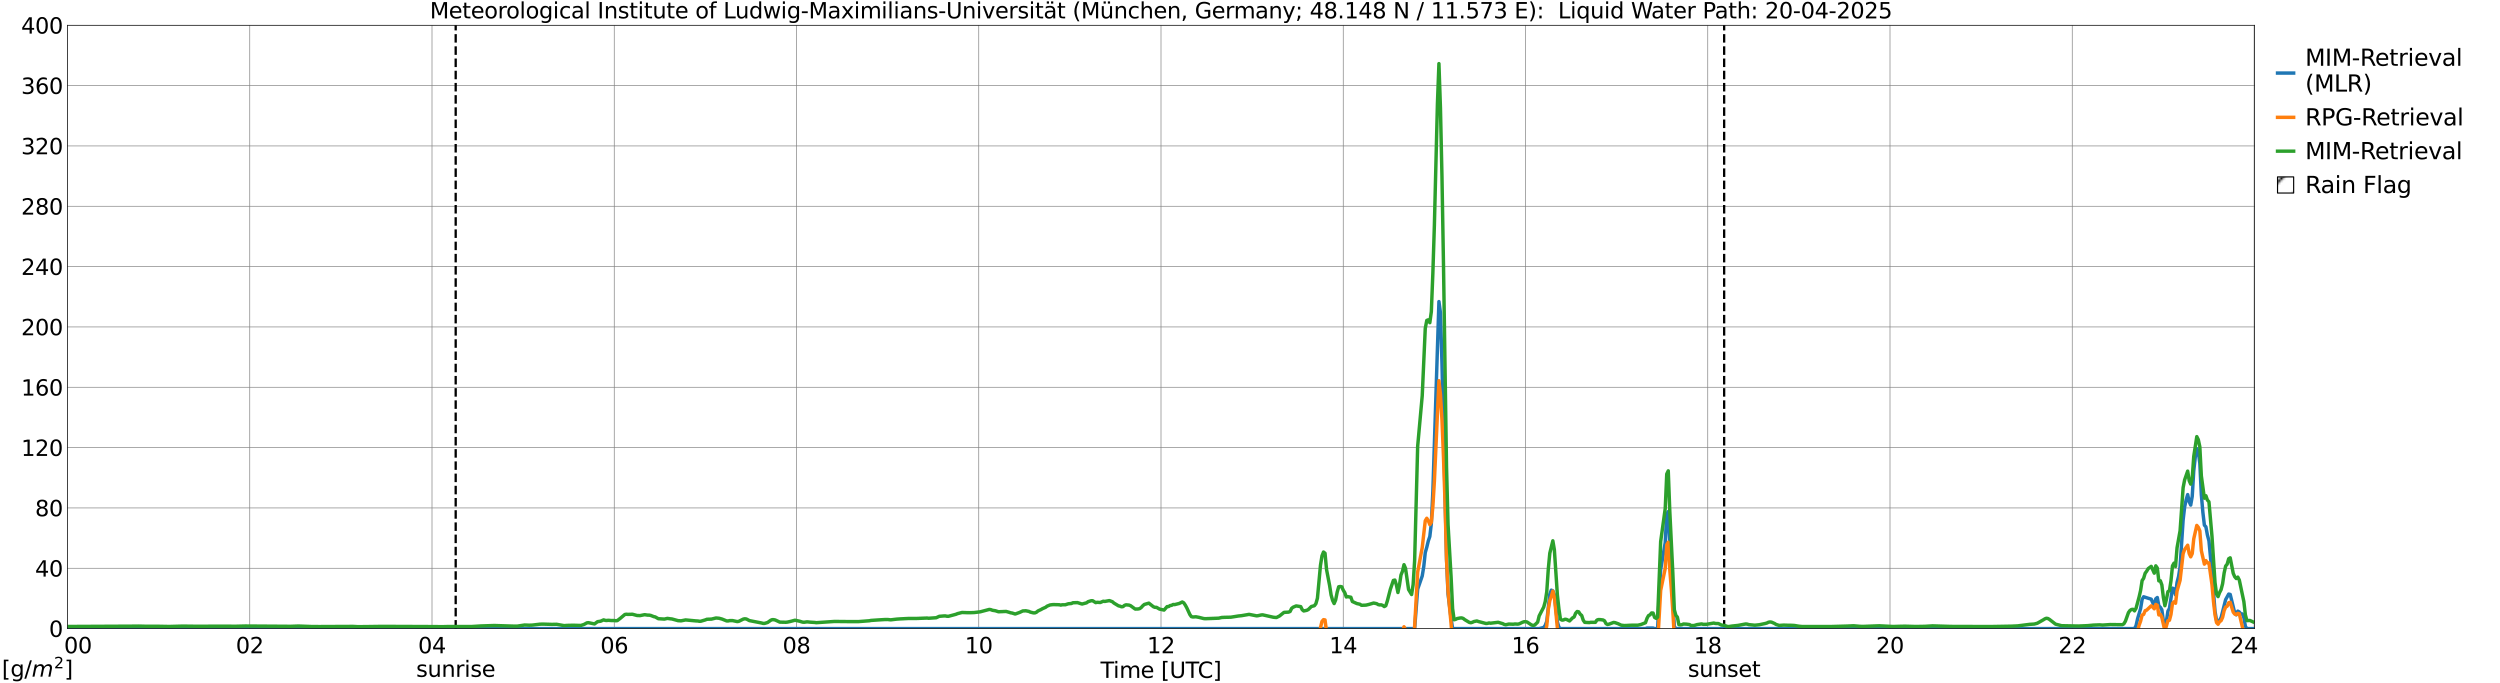 <?xml version="1.0" encoding="utf-8" standalone="no"?>
<!DOCTYPE svg PUBLIC "-//W3C//DTD SVG 1.1//EN"
  "http://www.w3.org/Graphics/SVG/1.1/DTD/svg11.dtd">
<svg xmlns:xlink="http://www.w3.org/1999/xlink" width="1085.4pt" height="296.64pt" viewBox="0 0 1085.4 296.64" xmlns="http://www.w3.org/2000/svg" version="1.1">
 <defs>
  <style type="text/css">*{stroke-linejoin: round; stroke-linecap: butt}</style>
 </defs>
 <g id="figure_1">
  <g id="patch_1">
   <path d="M 0 296.64 
L 1085.4 296.64 
L 1085.4 0 
L 0 0 
z
" style="fill: #ffffff"/>
  </g>
  <g id="axes_1">
   <g id="patch_2">
    <path d="M 29.306 272.909 
L 978.814 272.909 
L 978.814 10.976 
L 29.306 10.976 
z
" style="fill: #ffffff"/>
   </g>
   <g id="patch_3">
    <path d="M 978.814 272.909 
L 978.814 272.909 
L 978.814 10.976 
L 978.814 10.976 
z
" clip-path="url(#p04b39110ff)" style="fill: #d3d3d3; stroke: #d3d3d3; stroke-linejoin: miter"/>
   </g>
   <g id="matplotlib.axis_1">
    <g id="xtick_1">
     <g id="line2d_1">
      <path d="M 29.306 272.909 
L 29.306 10.976 
" clip-path="url(#p04b39110ff)" style="fill: none; stroke: #808080; stroke-width: 0.3; stroke-linecap: square"/>
     </g>
     <g id="line2d_2"/>
     <g id="text_1">
      <!--    00 -->
      <g transform="translate(18.733 283.627) scale(0.095 -0.095)">
       <defs>
        <path id="DejaVuSans-20" transform="scale(0.016)"/>
        <path id="DejaVuSans-30" d="M 2034 4250 
Q 1547 4250 1301 3770 
Q 1056 3291 1056 2328 
Q 1056 1369 1301 889 
Q 1547 409 2034 409 
Q 2525 409 2770 889 
Q 3016 1369 3016 2328 
Q 3016 3291 2770 3770 
Q 2525 4250 2034 4250 
z
M 2034 4750 
Q 2819 4750 3233 4129 
Q 3647 3509 3647 2328 
Q 3647 1150 3233 529 
Q 2819 -91 2034 -91 
Q 1250 -91 836 529 
Q 422 1150 422 2328 
Q 422 3509 836 4129 
Q 1250 4750 2034 4750 
z
" transform="scale(0.016)"/>
       </defs>
       <use xlink:href="#DejaVuSans-20"/>
       <use xlink:href="#DejaVuSans-20" transform="translate(31.787 0)"/>
       <use xlink:href="#DejaVuSans-20" transform="translate(63.574 0)"/>
       <use xlink:href="#DejaVuSans-30" transform="translate(95.361 0)"/>
       <use xlink:href="#DejaVuSans-30" transform="translate(158.984 0)"/>
      </g>
     </g>
    </g>
    <g id="xtick_2">
     <g id="line2d_3">
      <path d="M 108.431 272.909 
L 108.431 10.976 
" clip-path="url(#p04b39110ff)" style="fill: none; stroke: #808080; stroke-width: 0.3; stroke-linecap: square"/>
     </g>
     <g id="line2d_4"/>
     <g id="text_2">
      <!-- 02 -->
      <g transform="translate(102.387 283.627) scale(0.095 -0.095)">
       <defs>
        <path id="DejaVuSans-32" d="M 1228 531 
L 3431 531 
L 3431 0 
L 469 0 
L 469 531 
Q 828 903 1448 1529 
Q 2069 2156 2228 2338 
Q 2531 2678 2651 2914 
Q 2772 3150 2772 3378 
Q 2772 3750 2511 3984 
Q 2250 4219 1831 4219 
Q 1534 4219 1204 4116 
Q 875 4013 500 3803 
L 500 4441 
Q 881 4594 1212 4672 
Q 1544 4750 1819 4750 
Q 2544 4750 2975 4387 
Q 3406 4025 3406 3419 
Q 3406 3131 3298 2873 
Q 3191 2616 2906 2266 
Q 2828 2175 2409 1742 
Q 1991 1309 1228 531 
z
" transform="scale(0.016)"/>
       </defs>
       <use xlink:href="#DejaVuSans-30"/>
       <use xlink:href="#DejaVuSans-32" transform="translate(63.623 0)"/>
      </g>
     </g>
    </g>
    <g id="xtick_3">
     <g id="line2d_5">
      <path d="M 187.557 272.909 
L 187.557 10.976 
" clip-path="url(#p04b39110ff)" style="fill: none; stroke: #808080; stroke-width: 0.3; stroke-linecap: square"/>
     </g>
     <g id="line2d_6"/>
     <g id="text_3">
      <!-- 04 -->
      <g transform="translate(181.513 283.627) scale(0.095 -0.095)">
       <defs>
        <path id="DejaVuSans-34" d="M 2419 4116 
L 825 1625 
L 2419 1625 
L 2419 4116 
z
M 2253 4666 
L 3047 4666 
L 3047 1625 
L 3713 1625 
L 3713 1100 
L 3047 1100 
L 3047 0 
L 2419 0 
L 2419 1100 
L 313 1100 
L 313 1709 
L 2253 4666 
z
" transform="scale(0.016)"/>
       </defs>
       <use xlink:href="#DejaVuSans-30"/>
       <use xlink:href="#DejaVuSans-34" transform="translate(63.623 0)"/>
      </g>
     </g>
    </g>
    <g id="xtick_4">
     <g id="line2d_7">
      <path d="M 266.683 272.909 
L 266.683 10.976 
" clip-path="url(#p04b39110ff)" style="fill: none; stroke: #808080; stroke-width: 0.3; stroke-linecap: square"/>
     </g>
     <g id="line2d_8"/>
     <g id="text_4">
      <!-- 06 -->
      <g transform="translate(260.638 283.627) scale(0.095 -0.095)">
       <defs>
        <path id="DejaVuSans-36" d="M 2113 2584 
Q 1688 2584 1439 2293 
Q 1191 2003 1191 1497 
Q 1191 994 1439 701 
Q 1688 409 2113 409 
Q 2538 409 2786 701 
Q 3034 994 3034 1497 
Q 3034 2003 2786 2293 
Q 2538 2584 2113 2584 
z
M 3366 4563 
L 3366 3988 
Q 3128 4100 2886 4159 
Q 2644 4219 2406 4219 
Q 1781 4219 1451 3797 
Q 1122 3375 1075 2522 
Q 1259 2794 1537 2939 
Q 1816 3084 2150 3084 
Q 2853 3084 3261 2657 
Q 3669 2231 3669 1497 
Q 3669 778 3244 343 
Q 2819 -91 2113 -91 
Q 1303 -91 875 529 
Q 447 1150 447 2328 
Q 447 3434 972 4092 
Q 1497 4750 2381 4750 
Q 2619 4750 2861 4703 
Q 3103 4656 3366 4563 
z
" transform="scale(0.016)"/>
       </defs>
       <use xlink:href="#DejaVuSans-30"/>
       <use xlink:href="#DejaVuSans-36" transform="translate(63.623 0)"/>
      </g>
     </g>
    </g>
    <g id="xtick_5">
     <g id="line2d_9">
      <path d="M 345.808 272.909 
L 345.808 10.976 
" clip-path="url(#p04b39110ff)" style="fill: none; stroke: #808080; stroke-width: 0.3; stroke-linecap: square"/>
     </g>
     <g id="line2d_10"/>
     <g id="text_5">
      <!-- 08 -->
      <g transform="translate(339.764 283.627) scale(0.095 -0.095)">
       <defs>
        <path id="DejaVuSans-38" d="M 2034 2216 
Q 1584 2216 1326 1975 
Q 1069 1734 1069 1313 
Q 1069 891 1326 650 
Q 1584 409 2034 409 
Q 2484 409 2743 651 
Q 3003 894 3003 1313 
Q 3003 1734 2745 1975 
Q 2488 2216 2034 2216 
z
M 1403 2484 
Q 997 2584 770 2862 
Q 544 3141 544 3541 
Q 544 4100 942 4425 
Q 1341 4750 2034 4750 
Q 2731 4750 3128 4425 
Q 3525 4100 3525 3541 
Q 3525 3141 3298 2862 
Q 3072 2584 2669 2484 
Q 3125 2378 3379 2068 
Q 3634 1759 3634 1313 
Q 3634 634 3220 271 
Q 2806 -91 2034 -91 
Q 1263 -91 848 271 
Q 434 634 434 1313 
Q 434 1759 690 2068 
Q 947 2378 1403 2484 
z
M 1172 3481 
Q 1172 3119 1398 2916 
Q 1625 2713 2034 2713 
Q 2441 2713 2670 2916 
Q 2900 3119 2900 3481 
Q 2900 3844 2670 4047 
Q 2441 4250 2034 4250 
Q 1625 4250 1398 4047 
Q 1172 3844 1172 3481 
z
" transform="scale(0.016)"/>
       </defs>
       <use xlink:href="#DejaVuSans-30"/>
       <use xlink:href="#DejaVuSans-38" transform="translate(63.623 0)"/>
      </g>
     </g>
    </g>
    <g id="xtick_6">
     <g id="line2d_11">
      <path d="M 424.934 272.909 
L 424.934 10.976 
" clip-path="url(#p04b39110ff)" style="fill: none; stroke: #808080; stroke-width: 0.3; stroke-linecap: square"/>
     </g>
     <g id="line2d_12"/>
     <g id="text_6">
      <!-- 10 -->
      <g transform="translate(418.89 283.627) scale(0.095 -0.095)">
       <defs>
        <path id="DejaVuSans-31" d="M 794 531 
L 1825 531 
L 1825 4091 
L 703 3866 
L 703 4441 
L 1819 4666 
L 2450 4666 
L 2450 531 
L 3481 531 
L 3481 0 
L 794 0 
L 794 531 
z
" transform="scale(0.016)"/>
       </defs>
       <use xlink:href="#DejaVuSans-31"/>
       <use xlink:href="#DejaVuSans-30" transform="translate(63.623 0)"/>
      </g>
     </g>
    </g>
    <g id="xtick_7">
     <g id="line2d_13">
      <path d="M 504.06 272.909 
L 504.06 10.976 
" clip-path="url(#p04b39110ff)" style="fill: none; stroke: #808080; stroke-width: 0.3; stroke-linecap: square"/>
     </g>
     <g id="line2d_14"/>
     <g id="text_7">
      <!-- 12 -->
      <g transform="translate(498.015 283.627) scale(0.095 -0.095)">
       <use xlink:href="#DejaVuSans-31"/>
       <use xlink:href="#DejaVuSans-32" transform="translate(63.623 0)"/>
      </g>
     </g>
    </g>
    <g id="xtick_8">
     <g id="line2d_15">
      <path d="M 583.185 272.909 
L 583.185 10.976 
" clip-path="url(#p04b39110ff)" style="fill: none; stroke: #808080; stroke-width: 0.3; stroke-linecap: square"/>
     </g>
     <g id="line2d_16"/>
     <g id="text_8">
      <!-- 14 -->
      <g transform="translate(577.141 283.627) scale(0.095 -0.095)">
       <use xlink:href="#DejaVuSans-31"/>
       <use xlink:href="#DejaVuSans-34" transform="translate(63.623 0)"/>
      </g>
     </g>
    </g>
    <g id="xtick_9">
     <g id="line2d_17">
      <path d="M 662.311 272.909 
L 662.311 10.976 
" clip-path="url(#p04b39110ff)" style="fill: none; stroke: #808080; stroke-width: 0.3; stroke-linecap: square"/>
     </g>
     <g id="line2d_18"/>
     <g id="text_9">
      <!-- 16 -->
      <g transform="translate(656.267 283.627) scale(0.095 -0.095)">
       <use xlink:href="#DejaVuSans-31"/>
       <use xlink:href="#DejaVuSans-36" transform="translate(63.623 0)"/>
      </g>
     </g>
    </g>
    <g id="xtick_10">
     <g id="line2d_19">
      <path d="M 741.437 272.909 
L 741.437 10.976 
" clip-path="url(#p04b39110ff)" style="fill: none; stroke: #808080; stroke-width: 0.3; stroke-linecap: square"/>
     </g>
     <g id="line2d_20"/>
     <g id="text_10">
      <!-- 18 -->
      <g transform="translate(735.392 283.627) scale(0.095 -0.095)">
       <use xlink:href="#DejaVuSans-31"/>
       <use xlink:href="#DejaVuSans-38" transform="translate(63.623 0)"/>
      </g>
     </g>
    </g>
    <g id="xtick_11">
     <g id="line2d_21">
      <path d="M 820.562 272.909 
L 820.562 10.976 
" clip-path="url(#p04b39110ff)" style="fill: none; stroke: #808080; stroke-width: 0.3; stroke-linecap: square"/>
     </g>
     <g id="line2d_22"/>
     <g id="text_11">
      <!-- 20 -->
      <g transform="translate(814.518 283.627) scale(0.095 -0.095)">
       <use xlink:href="#DejaVuSans-32"/>
       <use xlink:href="#DejaVuSans-30" transform="translate(63.623 0)"/>
      </g>
     </g>
    </g>
    <g id="xtick_12">
     <g id="line2d_23">
      <path d="M 899.688 272.909 
L 899.688 10.976 
" clip-path="url(#p04b39110ff)" style="fill: none; stroke: #808080; stroke-width: 0.3; stroke-linecap: square"/>
     </g>
     <g id="line2d_24"/>
     <g id="text_12">
      <!-- 22 -->
      <g transform="translate(893.644 283.627) scale(0.095 -0.095)">
       <use xlink:href="#DejaVuSans-32"/>
       <use xlink:href="#DejaVuSans-32" transform="translate(63.623 0)"/>
      </g>
     </g>
    </g>
    <g id="xtick_13">
     <g id="line2d_25">
      <path d="M 978.814 272.909 
L 978.814 10.976 
" clip-path="url(#p04b39110ff)" style="fill: none; stroke: #808080; stroke-width: 0.3; stroke-linecap: square"/>
     </g>
     <g id="line2d_26"/>
     <g id="text_13">
      <!-- 24    -->
      <g transform="translate(968.241 283.627) scale(0.095 -0.095)">
       <use xlink:href="#DejaVuSans-32"/>
       <use xlink:href="#DejaVuSans-34" transform="translate(63.623 0)"/>
       <use xlink:href="#DejaVuSans-20" transform="translate(127.246 0)"/>
       <use xlink:href="#DejaVuSans-20" transform="translate(159.033 0)"/>
       <use xlink:href="#DejaVuSans-20" transform="translate(190.82 0)"/>
      </g>
     </g>
    </g>
    <g id="text_14">
     <!-- Time [UTC] -->
     <g transform="translate(477.806 294.322) scale(0.095 -0.095)">
      <defs>
       <path id="DejaVuSans-54" d="M -19 4666 
L 3928 4666 
L 3928 4134 
L 2272 4134 
L 2272 0 
L 1638 0 
L 1638 4134 
L -19 4134 
L -19 4666 
z
" transform="scale(0.016)"/>
       <path id="DejaVuSans-69" d="M 603 3500 
L 1178 3500 
L 1178 0 
L 603 0 
L 603 3500 
z
M 603 4863 
L 1178 4863 
L 1178 4134 
L 603 4134 
L 603 4863 
z
" transform="scale(0.016)"/>
       <path id="DejaVuSans-6d" d="M 3328 2828 
Q 3544 3216 3844 3400 
Q 4144 3584 4550 3584 
Q 5097 3584 5394 3201 
Q 5691 2819 5691 2113 
L 5691 0 
L 5113 0 
L 5113 2094 
Q 5113 2597 4934 2840 
Q 4756 3084 4391 3084 
Q 3944 3084 3684 2787 
Q 3425 2491 3425 1978 
L 3425 0 
L 2847 0 
L 2847 2094 
Q 2847 2600 2669 2842 
Q 2491 3084 2119 3084 
Q 1678 3084 1418 2786 
Q 1159 2488 1159 1978 
L 1159 0 
L 581 0 
L 581 3500 
L 1159 3500 
L 1159 2956 
Q 1356 3278 1631 3431 
Q 1906 3584 2284 3584 
Q 2666 3584 2933 3390 
Q 3200 3197 3328 2828 
z
" transform="scale(0.016)"/>
       <path id="DejaVuSans-65" d="M 3597 1894 
L 3597 1613 
L 953 1613 
Q 991 1019 1311 708 
Q 1631 397 2203 397 
Q 2534 397 2845 478 
Q 3156 559 3463 722 
L 3463 178 
Q 3153 47 2828 -22 
Q 2503 -91 2169 -91 
Q 1331 -91 842 396 
Q 353 884 353 1716 
Q 353 2575 817 3079 
Q 1281 3584 2069 3584 
Q 2775 3584 3186 3129 
Q 3597 2675 3597 1894 
z
M 3022 2063 
Q 3016 2534 2758 2815 
Q 2500 3097 2075 3097 
Q 1594 3097 1305 2825 
Q 1016 2553 972 2059 
L 3022 2063 
z
" transform="scale(0.016)"/>
       <path id="DejaVuSans-5b" d="M 550 4863 
L 1875 4863 
L 1875 4416 
L 1125 4416 
L 1125 -397 
L 1875 -397 
L 1875 -844 
L 550 -844 
L 550 4863 
z
" transform="scale(0.016)"/>
       <path id="DejaVuSans-55" d="M 556 4666 
L 1191 4666 
L 1191 1831 
Q 1191 1081 1462 751 
Q 1734 422 2344 422 
Q 2950 422 3222 751 
Q 3494 1081 3494 1831 
L 3494 4666 
L 4128 4666 
L 4128 1753 
Q 4128 841 3676 375 
Q 3225 -91 2344 -91 
Q 1459 -91 1007 375 
Q 556 841 556 1753 
L 556 4666 
z
" transform="scale(0.016)"/>
       <path id="DejaVuSans-43" d="M 4122 4306 
L 4122 3641 
Q 3803 3938 3442 4084 
Q 3081 4231 2675 4231 
Q 1875 4231 1450 3742 
Q 1025 3253 1025 2328 
Q 1025 1406 1450 917 
Q 1875 428 2675 428 
Q 3081 428 3442 575 
Q 3803 722 4122 1019 
L 4122 359 
Q 3791 134 3420 21 
Q 3050 -91 2638 -91 
Q 1578 -91 968 557 
Q 359 1206 359 2328 
Q 359 3453 968 4101 
Q 1578 4750 2638 4750 
Q 3056 4750 3426 4639 
Q 3797 4528 4122 4306 
z
" transform="scale(0.016)"/>
       <path id="DejaVuSans-5d" d="M 1947 4863 
L 1947 -844 
L 622 -844 
L 622 -397 
L 1369 -397 
L 1369 4416 
L 622 4416 
L 622 4863 
L 1947 4863 
z
" transform="scale(0.016)"/>
      </defs>
      <use xlink:href="#DejaVuSans-54"/>
      <use xlink:href="#DejaVuSans-69" transform="translate(57.959 0)"/>
      <use xlink:href="#DejaVuSans-6d" transform="translate(85.742 0)"/>
      <use xlink:href="#DejaVuSans-65" transform="translate(183.154 0)"/>
      <use xlink:href="#DejaVuSans-20" transform="translate(244.678 0)"/>
      <use xlink:href="#DejaVuSans-5b" transform="translate(276.465 0)"/>
      <use xlink:href="#DejaVuSans-55" transform="translate(315.479 0)"/>
      <use xlink:href="#DejaVuSans-54" transform="translate(388.672 0)"/>
      <use xlink:href="#DejaVuSans-43" transform="translate(443.881 0)"/>
      <use xlink:href="#DejaVuSans-5d" transform="translate(513.705 0)"/>
     </g>
    </g>
   </g>
   <g id="matplotlib.axis_2">
    <g id="ytick_1">
     <g id="line2d_27">
      <path d="M 29.306 272.909 
L 978.814 272.909 
" clip-path="url(#p04b39110ff)" style="fill: none; stroke: #808080; stroke-width: 0.3; stroke-linecap: square"/>
     </g>
     <g id="line2d_28"/>
     <g id="text_15">
      <!-- 0 -->
      <g transform="translate(21.261 276.518) scale(0.095 -0.095)">
       <use xlink:href="#DejaVuSans-30"/>
      </g>
     </g>
    </g>
    <g id="ytick_2">
     <g id="line2d_29">
      <path d="M 29.306 246.715 
L 978.814 246.715 
" clip-path="url(#p04b39110ff)" style="fill: none; stroke: #808080; stroke-width: 0.3; stroke-linecap: square"/>
     </g>
     <g id="line2d_30"/>
     <g id="text_16">
      <!-- 40 -->
      <g transform="translate(15.217 250.325) scale(0.095 -0.095)">
       <use xlink:href="#DejaVuSans-34"/>
       <use xlink:href="#DejaVuSans-30" transform="translate(63.623 0)"/>
      </g>
     </g>
    </g>
    <g id="ytick_3">
     <g id="line2d_31">
      <path d="M 29.306 220.522 
L 978.814 220.522 
" clip-path="url(#p04b39110ff)" style="fill: none; stroke: #808080; stroke-width: 0.3; stroke-linecap: square"/>
     </g>
     <g id="line2d_32"/>
     <g id="text_17">
      <!-- 80 -->
      <g transform="translate(15.217 224.131) scale(0.095 -0.095)">
       <use xlink:href="#DejaVuSans-38"/>
       <use xlink:href="#DejaVuSans-30" transform="translate(63.623 0)"/>
      </g>
     </g>
    </g>
    <g id="ytick_4">
     <g id="line2d_33">
      <path d="M 29.306 194.329 
L 978.814 194.329 
" clip-path="url(#p04b39110ff)" style="fill: none; stroke: #808080; stroke-width: 0.3; stroke-linecap: square"/>
     </g>
     <g id="line2d_34"/>
     <g id="text_18">
      <!-- 120 -->
      <g transform="translate(9.173 197.938) scale(0.095 -0.095)">
       <use xlink:href="#DejaVuSans-31"/>
       <use xlink:href="#DejaVuSans-32" transform="translate(63.623 0)"/>
       <use xlink:href="#DejaVuSans-30" transform="translate(127.246 0)"/>
      </g>
     </g>
    </g>
    <g id="ytick_5">
     <g id="line2d_35">
      <path d="M 29.306 168.136 
L 978.814 168.136 
" clip-path="url(#p04b39110ff)" style="fill: none; stroke: #808080; stroke-width: 0.3; stroke-linecap: square"/>
     </g>
     <g id="line2d_36"/>
     <g id="text_19">
      <!-- 160 -->
      <g transform="translate(9.173 171.745) scale(0.095 -0.095)">
       <use xlink:href="#DejaVuSans-31"/>
       <use xlink:href="#DejaVuSans-36" transform="translate(63.623 0)"/>
       <use xlink:href="#DejaVuSans-30" transform="translate(127.246 0)"/>
      </g>
     </g>
    </g>
    <g id="ytick_6">
     <g id="line2d_37">
      <path d="M 29.306 141.942 
L 978.814 141.942 
" clip-path="url(#p04b39110ff)" style="fill: none; stroke: #808080; stroke-width: 0.3; stroke-linecap: square"/>
     </g>
     <g id="line2d_38"/>
     <g id="text_20">
      <!-- 200 -->
      <g transform="translate(9.173 145.551) scale(0.095 -0.095)">
       <use xlink:href="#DejaVuSans-32"/>
       <use xlink:href="#DejaVuSans-30" transform="translate(63.623 0)"/>
       <use xlink:href="#DejaVuSans-30" transform="translate(127.246 0)"/>
      </g>
     </g>
    </g>
    <g id="ytick_7">
     <g id="line2d_39">
      <path d="M 29.306 115.749 
L 978.814 115.749 
" clip-path="url(#p04b39110ff)" style="fill: none; stroke: #808080; stroke-width: 0.3; stroke-linecap: square"/>
     </g>
     <g id="line2d_40"/>
     <g id="text_21">
      <!-- 240 -->
      <g transform="translate(9.173 119.358) scale(0.095 -0.095)">
       <use xlink:href="#DejaVuSans-32"/>
       <use xlink:href="#DejaVuSans-34" transform="translate(63.623 0)"/>
       <use xlink:href="#DejaVuSans-30" transform="translate(127.246 0)"/>
      </g>
     </g>
    </g>
    <g id="ytick_8">
     <g id="line2d_41">
      <path d="M 29.306 89.556 
L 978.814 89.556 
" clip-path="url(#p04b39110ff)" style="fill: none; stroke: #808080; stroke-width: 0.3; stroke-linecap: square"/>
     </g>
     <g id="line2d_42"/>
     <g id="text_22">
      <!-- 280 -->
      <g transform="translate(9.173 93.165) scale(0.095 -0.095)">
       <use xlink:href="#DejaVuSans-32"/>
       <use xlink:href="#DejaVuSans-38" transform="translate(63.623 0)"/>
       <use xlink:href="#DejaVuSans-30" transform="translate(127.246 0)"/>
      </g>
     </g>
    </g>
    <g id="ytick_9">
     <g id="line2d_43">
      <path d="M 29.306 63.362 
L 978.814 63.362 
" clip-path="url(#p04b39110ff)" style="fill: none; stroke: #808080; stroke-width: 0.3; stroke-linecap: square"/>
     </g>
     <g id="line2d_44"/>
     <g id="text_23">
      <!-- 320 -->
      <g transform="translate(9.173 66.972) scale(0.095 -0.095)">
       <defs>
        <path id="DejaVuSans-33" d="M 2597 2516 
Q 3050 2419 3304 2112 
Q 3559 1806 3559 1356 
Q 3559 666 3084 287 
Q 2609 -91 1734 -91 
Q 1441 -91 1130 -33 
Q 819 25 488 141 
L 488 750 
Q 750 597 1062 519 
Q 1375 441 1716 441 
Q 2309 441 2620 675 
Q 2931 909 2931 1356 
Q 2931 1769 2642 2001 
Q 2353 2234 1838 2234 
L 1294 2234 
L 1294 2753 
L 1863 2753 
Q 2328 2753 2575 2939 
Q 2822 3125 2822 3475 
Q 2822 3834 2567 4026 
Q 2313 4219 1838 4219 
Q 1578 4219 1281 4162 
Q 984 4106 628 3988 
L 628 4550 
Q 988 4650 1302 4700 
Q 1616 4750 1894 4750 
Q 2613 4750 3031 4423 
Q 3450 4097 3450 3541 
Q 3450 3153 3228 2886 
Q 3006 2619 2597 2516 
z
" transform="scale(0.016)"/>
       </defs>
       <use xlink:href="#DejaVuSans-33"/>
       <use xlink:href="#DejaVuSans-32" transform="translate(63.623 0)"/>
       <use xlink:href="#DejaVuSans-30" transform="translate(127.246 0)"/>
      </g>
     </g>
    </g>
    <g id="ytick_10">
     <g id="line2d_45">
      <path d="M 29.306 37.169 
L 978.814 37.169 
" clip-path="url(#p04b39110ff)" style="fill: none; stroke: #808080; stroke-width: 0.3; stroke-linecap: square"/>
     </g>
     <g id="line2d_46"/>
     <g id="text_24">
      <!-- 360 -->
      <g transform="translate(9.173 40.778) scale(0.095 -0.095)">
       <use xlink:href="#DejaVuSans-33"/>
       <use xlink:href="#DejaVuSans-36" transform="translate(63.623 0)"/>
       <use xlink:href="#DejaVuSans-30" transform="translate(127.246 0)"/>
      </g>
     </g>
    </g>
    <g id="ytick_11">
     <g id="line2d_47">
      <path d="M 29.306 10.976 
L 978.814 10.976 
" clip-path="url(#p04b39110ff)" style="fill: none; stroke: #808080; stroke-width: 0.3; stroke-linecap: square"/>
     </g>
     <g id="line2d_48"/>
     <g id="text_25">
      <!-- 400 -->
      <g transform="translate(9.173 14.585) scale(0.095 -0.095)">
       <use xlink:href="#DejaVuSans-34"/>
       <use xlink:href="#DejaVuSans-30" transform="translate(63.623 0)"/>
       <use xlink:href="#DejaVuSans-30" transform="translate(127.246 0)"/>
      </g>
     </g>
    </g>
   </g>
   <g id="line2d_49">
    <path d="M 197.843 272.909 
L 197.843 10.976 
" clip-path="url(#p04b39110ff)" style="fill: none; stroke-dasharray: 3.7,1.6; stroke-dashoffset: 0; stroke: #000000"/>
   </g>
   <g id="line2d_50">
    <path d="M 748.558 272.909 
L 748.558 10.976 
" clip-path="url(#p04b39110ff)" style="fill: none; stroke-dasharray: 3.7,1.6; stroke-dashoffset: 0; stroke: #000000"/>
   </g>
   <g id="line2d_51">
    <path d="M 29.306 272.909 
L 614.176 272.909 
L 615.495 255.793 
L 617.473 250.07 
L 618.133 246.027 
L 618.792 239.913 
L 619.451 237.594 
L 620.111 234.851 
L 620.77 232.926 
L 621.429 227.275 
L 622.089 213.362 
L 624.726 130.94 
L 625.386 135.8 
L 626.045 157.767 
L 628.023 242.716 
L 628.683 257.884 
L 630.001 268.548 
L 630.661 272.909 
L 668.246 272.909 
L 670.224 272.429 
L 670.883 271.491 
L 671.542 269.759 
L 672.861 257.987 
L 673.521 256.216 
L 674.18 256.548 
L 674.839 258.28 
L 676.158 270.052 
L 676.817 272.303 
L 677.477 272.909 
L 714.402 272.909 
L 715.062 272.681 
L 717.699 272.681 
L 718.358 272.909 
L 719.677 272.909 
L 720.337 258.871 
L 720.996 247.325 
L 722.974 235.571 
L 723.633 223.022 
L 724.293 222.115 
L 724.952 236.153 
L 726.93 272.002 
L 727.59 272.909 
L 926.723 272.909 
L 927.382 271.656 
L 928.041 268.693 
L 929.36 264.236 
L 930.02 260.234 
L 930.679 259.093 
L 932.657 259.731 
L 933.976 260.136 
L 934.635 261.684 
L 935.295 262.702 
L 935.954 259.947 
L 936.613 259.419 
L 937.273 263.016 
L 937.932 263.663 
L 938.592 264.754 
L 939.251 269.613 
L 939.91 272.034 
L 940.57 269.661 
L 941.229 265.322 
L 941.888 264.147 
L 943.207 255.347 
L 943.867 255.668 
L 944.526 258.248 
L 945.185 252.854 
L 945.845 250.301 
L 946.504 246.11 
L 947.823 225.821 
L 948.482 220.083 
L 949.142 216.971 
L 949.801 214.737 
L 950.46 217.803 
L 951.12 219.28 
L 951.779 215.487 
L 952.438 204.428 
L 953.098 198.505 
L 953.757 194.796 
L 954.417 196.156 
L 955.076 201.168 
L 955.735 214.832 
L 956.395 222.405 
L 957.054 228.012 
L 957.714 228.728 
L 958.373 232.302 
L 959.032 234.772 
L 960.351 248.673 
L 961.67 265.412 
L 962.329 269.271 
L 962.989 270.418 
L 964.307 268.168 
L 965.626 262.941 
L 966.285 260.323 
L 967.604 257.928 
L 968.264 258.076 
L 970.242 266.175 
L 970.901 266.919 
L 971.561 265.333 
L 972.22 265.701 
L 972.879 266.532 
L 973.539 266.557 
L 974.198 268.093 
L 974.857 271.944 
L 975.517 272.909 
L 978.154 272.909 
L 978.154 272.909 
" clip-path="url(#p04b39110ff)" style="fill: none; stroke: #1f77b4; stroke-width: 1.5; stroke-linecap: square"/>
   </g>
   <g id="line2d_52">
    <path d="M 29.306 284.269 
L 31.943 284.081 
L 35.24 284.378 
L 38.537 284.556 
L 40.515 284.657 
L 43.153 284.655 
L 44.472 284.772 
L 46.45 285.035 
L 47.109 285.112 
L 47.768 285.321 
L 48.428 285.393 
L 50.406 285.231 
L 53.043 284.682 
L 55.681 284.442 
L 56.34 284.55 
L 58.978 285.836 
L 59.637 285.865 
L 60.956 285.336 
L 61.615 285.031 
L 64.912 284.567 
L 66.89 284.814 
L 68.869 285.425 
L 70.187 285.608 
L 71.506 285.649 
L 73.484 285.743 
L 76.122 284.966 
L 76.781 284.56 
L 77.441 284.347 
L 79.419 284.36 
L 80.078 284.463 
L 84.034 284.397 
L 85.353 284.581 
L 87.991 284.47 
L 89.309 284.541 
L 90.628 284.894 
L 91.288 284.998 
L 95.244 284.519 
L 97.881 284.589 
L 99.2 284.542 
L 101.178 284.395 
L 104.475 284.475 
L 105.135 284.546 
L 106.453 284.21 
L 108.431 283.935 
L 111.728 284.889 
L 112.388 284.964 
L 114.366 284.463 
L 115.685 284.427 
L 116.344 284.271 
L 119.641 284.145 
L 120.3 284.123 
L 120.96 284.237 
L 121.619 284.202 
L 122.938 284.37 
L 124.916 284.403 
L 126.235 284.413 
L 130.191 284.499 
L 131.51 284.692 
L 132.829 284.845 
L 134.147 284.274 
L 136.125 283.622 
L 144.038 284.135 
L 145.357 283.968 
L 147.335 283.532 
L 151.291 283.9 
L 153.929 283.655 
L 157.226 283.721 
L 161.182 284.135 
L 165.138 283.706 
L 165.798 283.816 
L 170.413 283.599 
L 171.073 283.412 
L 171.732 283.399 
L 173.051 283.782 
L 175.029 284.484 
L 175.688 284.405 
L 177.666 283.869 
L 178.985 283.698 
L 180.304 283.848 
L 187.557 283.849 
L 188.876 283.945 
L 192.173 283.616 
L 192.832 283.331 
L 196.129 283.147 
L 196.788 283.362 
L 198.767 283.548 
L 200.085 283.744 
L 201.404 283.658 
L 203.382 283.559 
L 204.701 283.861 
L 206.679 284.445 
L 209.317 284.653 
L 213.932 284.132 
L 215.251 284.243 
L 217.229 284.553 
L 218.548 284.534 
L 222.504 284.109 
L 223.823 284.147 
L 224.482 284.124 
L 225.142 283.984 
L 227.779 284.064 
L 231.076 284.741 
L 231.736 284.759 
L 235.033 284.075 
L 236.351 284.058 
L 238.329 284.07 
L 241.626 283.363 
L 242.945 283.423 
L 244.923 283.953 
L 246.242 283.904 
L 251.517 283.877 
L 253.495 283.83 
L 255.473 284.005 
L 260.748 284.12 
L 262.726 284.448 
L 264.045 284.66 
L 264.705 284.683 
L 267.342 284.21 
L 269.32 283.375 
L 269.98 283.152 
L 270.639 283.087 
L 272.617 283.79 
L 273.936 283.991 
L 274.595 283.959 
L 277.233 283.267 
L 280.53 283.723 
L 283.167 284.445 
L 283.827 284.705 
L 284.486 284.764 
L 288.442 283.46 
L 289.761 283.608 
L 291.08 283.946 
L 292.399 283.909 
L 293.058 283.701 
L 294.377 283.536 
L 297.674 282.486 
L 298.992 283.145 
L 300.311 283.486 
L 301.63 284.123 
L 302.289 284.111 
L 305.586 282.865 
L 309.543 283.014 
L 312.18 284.107 
L 313.499 284.131 
L 316.136 283.277 
L 318.114 283.807 
L 319.433 284.229 
L 322.071 283.839 
L 324.049 283.363 
L 324.708 283.064 
L 325.368 282.935 
L 326.686 282.807 
L 328.005 283.099 
L 328.665 283.46 
L 329.983 283.876 
L 331.302 283.387 
L 333.28 282.645 
L 336.577 283.559 
L 337.236 283.642 
L 341.193 283.493 
L 348.446 284 
L 351.083 283.774 
L 351.743 283.562 
L 353.721 283.225 
L 354.38 282.986 
L 355.04 282.895 
L 358.337 283.889 
L 359.655 283.824 
L 361.634 283.441 
L 367.568 283.676 
L 368.887 283.82 
L 372.184 284.235 
L 372.843 284.114 
L 374.162 283.594 
L 374.821 283.331 
L 376.14 283.229 
L 378.118 283.797 
L 380.756 284.085 
L 382.074 284.279 
L 382.734 284.29 
L 383.393 284.111 
L 386.031 282.919 
L 386.69 282.762 
L 388.009 282.619 
L 389.328 282.445 
L 391.306 282.422 
L 393.284 282.707 
L 394.603 282.929 
L 398.559 283.471 
L 399.218 283.654 
L 402.515 283.918 
L 403.175 284.057 
L 404.493 283.812 
L 407.131 283.555 
L 408.45 283.371 
L 411.087 283.429 
L 413.725 283.846 
L 414.384 284.101 
L 417.022 284.065 
L 417.681 283.906 
L 419.659 283.78 
L 422.297 283.399 
L 424.934 282.855 
L 426.253 283.043 
L 427.572 283.196 
L 432.187 283.119 
L 434.825 283.416 
L 435.484 283.585 
L 436.803 283.463 
L 438.781 283.037 
L 441.419 283.635 
L 442.078 283.834 
L 443.397 283.919 
L 444.056 283.794 
L 446.034 283.605 
L 447.353 283.298 
L 448.012 283.319 
L 448.672 283.217 
L 451.969 283.322 
L 455.925 282.79 
L 457.244 283.078 
L 459.222 283.112 
L 460.541 283.396 
L 461.859 283.1 
L 462.519 283.084 
L 463.838 282.783 
L 466.475 283.833 
L 467.134 284.167 
L 467.794 284.269 
L 470.431 283.833 
L 473.069 283.878 
L 474.388 284.052 
L 477.685 283.748 
L 480.981 283.746 
L 481.641 283.598 
L 483.619 283.589 
L 484.938 283.521 
L 486.256 283.991 
L 488.894 284.459 
L 491.532 283.994 
L 498.785 284.349 
L 500.763 283.888 
L 502.082 283.61 
L 504.719 283.991 
L 506.038 283.997 
L 508.675 283.682 
L 509.994 283.802 
L 511.972 283.959 
L 513.95 284.511 
L 516.588 285.187 
L 517.907 284.891 
L 519.885 284.245 
L 521.863 284.23 
L 523.182 284.318 
L 524.501 284.138 
L 525.819 283.699 
L 527.138 283.19 
L 528.457 283.423 
L 529.116 283.604 
L 529.776 283.637 
L 533.073 284.586 
L 533.732 284.847 
L 534.391 284.948 
L 536.369 284.144 
L 537.688 283.955 
L 538.348 283.679 
L 541.644 283.169 
L 542.304 283.141 
L 547.579 283.834 
L 551.535 284.098 
L 553.513 283.679 
L 554.173 283.626 
L 554.832 283.364 
L 555.491 283.368 
L 557.47 283.794 
L 558.788 284.176 
L 559.448 284.139 
L 560.107 283.793 
L 560.766 283.154 
L 562.745 282.582 
L 564.723 282.766 
L 565.382 283.371 
L 566.042 283.592 
L 568.02 283.864 
L 569.338 283.53 
L 569.998 283.703 
L 570.657 283.695 
L 571.317 283.344 
L 571.976 282.003 
L 573.295 272.497 
L 573.954 269.78 
L 574.613 269.033 
L 575.273 269.144 
L 575.932 274.31 
L 577.251 278.9 
L 577.91 281.78 
L 579.229 284.368 
L 579.889 283.451 
L 581.207 279.298 
L 582.526 279.45 
L 583.185 280.411 
L 583.845 280.972 
L 584.504 282.938 
L 585.823 282.86 
L 586.482 282.918 
L 587.142 284.182 
L 587.801 284.385 
L 588.46 284.364 
L 592.417 285.031 
L 593.736 284.941 
L 597.032 284.684 
L 597.692 284.744 
L 599.011 285.048 
L 599.67 285.016 
L 600.989 285.207 
L 601.648 284.836 
L 602.307 283.462 
L 603.626 279.067 
L 604.286 277.815 
L 604.945 277.121 
L 605.604 277.113 
L 606.264 278.726 
L 606.923 281.777 
L 607.582 279.564 
L 608.242 275.498 
L 608.901 274.189 
L 609.561 272.116 
L 610.22 273.372 
L 610.879 276.479 
L 611.539 280.488 
L 612.198 281.383 
L 612.858 282.077 
L 613.517 278.545 
L 614.176 271.918 
L 615.495 248.362 
L 617.473 237.722 
L 618.792 226.086 
L 619.451 225.014 
L 620.111 226.043 
L 620.77 227.783 
L 621.429 226.78 
L 622.089 219.989 
L 622.748 209.061 
L 624.726 165.289 
L 625.386 171.255 
L 626.045 182.327 
L 626.705 198.544 
L 627.364 217.906 
L 628.023 242.86 
L 628.683 256.702 
L 630.001 270.777 
L 630.661 279.694 
L 631.32 284.351 
L 632.639 283.818 
L 633.298 283.745 
L 633.958 283.894 
L 635.276 284.036 
L 636.595 284.365 
L 637.255 284.427 
L 637.914 284.632 
L 639.233 284.564 
L 641.87 284.063 
L 643.848 284.275 
L 645.827 284.777 
L 647.805 284.348 
L 651.102 283.488 
L 652.42 283.239 
L 655.058 283.544 
L 657.036 283.904 
L 659.014 284.608 
L 659.674 284.634 
L 660.333 284.416 
L 661.652 283.49 
L 662.311 283.207 
L 662.97 283.073 
L 665.608 284.146 
L 666.267 284.071 
L 666.927 283.495 
L 667.586 283.145 
L 668.246 280.23 
L 670.224 276.761 
L 670.883 274.835 
L 671.542 271.641 
L 672.202 264.629 
L 672.861 260.766 
L 673.521 258.948 
L 674.18 256.617 
L 674.839 258.947 
L 676.158 272.771 
L 676.817 277.288 
L 677.477 280.977 
L 678.136 281.596 
L 678.796 281.432 
L 679.455 280.859 
L 680.114 280.475 
L 681.433 280.925 
L 682.752 279.452 
L 683.411 279.186 
L 684.73 277.347 
L 685.389 277.707 
L 686.049 279.052 
L 686.708 280.071 
L 687.368 282.22 
L 688.027 283.715 
L 688.686 283.991 
L 689.346 284.443 
L 691.324 284 
L 691.983 283.982 
L 692.643 283.721 
L 693.302 282.292 
L 693.961 281.743 
L 694.621 281.506 
L 695.939 281.305 
L 696.599 281.575 
L 697.258 282.968 
L 697.918 283.517 
L 699.236 283.78 
L 699.896 283.731 
L 701.215 283.848 
L 701.874 283.754 
L 703.193 283.879 
L 705.171 283.835 
L 705.83 283.625 
L 706.49 283.585 
L 707.808 283.17 
L 709.786 282.925 
L 710.446 282.952 
L 712.424 283.413 
L 713.083 283.406 
L 714.402 282.66 
L 715.062 280.975 
L 715.721 279.722 
L 716.38 279.201 
L 717.04 278.292 
L 717.699 278.329 
L 718.358 279.873 
L 719.018 280.002 
L 719.677 279.476 
L 720.996 256.355 
L 722.974 246.781 
L 723.633 236.503 
L 724.293 235.412 
L 724.952 247.389 
L 725.612 255.558 
L 726.271 265.209 
L 726.93 276.735 
L 727.59 279.049 
L 728.249 280.502 
L 728.909 284.019 
L 729.568 284.262 
L 730.227 284.317 
L 730.887 283.725 
L 731.546 283.53 
L 732.865 282.924 
L 733.524 282.694 
L 734.184 283.141 
L 735.502 283.085 
L 736.162 282.862 
L 738.14 283.275 
L 738.799 283.494 
L 739.459 284.057 
L 741.437 284.471 
L 743.415 284.802 
L 744.734 285.044 
L 745.393 285.054 
L 746.712 284.924 
L 748.69 284.899 
L 751.987 283.958 
L 753.306 284.18 
L 755.284 284.736 
L 757.262 284.799 
L 759.24 284.806 
L 760.559 284.394 
L 761.878 284.251 
L 763.196 283.895 
L 764.515 283.998 
L 769.79 284.149 
L 771.109 284.593 
L 773.087 285.685 
L 774.406 285.333 
L 776.384 284.953 
L 777.043 284.545 
L 778.362 284.41 
L 781.659 284.313 
L 784.956 284.426 
L 785.615 284.286 
L 786.934 284.511 
L 787.593 284.309 
L 788.912 284.146 
L 790.231 283.628 
L 790.89 283.655 
L 791.55 283.913 
L 792.868 284.833 
L 793.528 285.116 
L 794.187 285.553 
L 794.847 285.546 
L 798.143 284.249 
L 798.803 284.319 
L 799.462 284.018 
L 801.44 284.259 
L 802.1 284.46 
L 802.759 284.992 
L 804.737 285.256 
L 807.375 284.838 
L 808.694 284.817 
L 810.672 284.975 
L 811.99 284.949 
L 813.309 285.313 
L 814.628 285.826 
L 815.287 286.034 
L 816.606 285.801 
L 817.265 285.493 
L 819.244 284.913 
L 821.881 283.536 
L 822.541 283.584 
L 825.178 284.93 
L 825.837 285.059 
L 827.156 284.959 
L 829.794 284.818 
L 831.112 285.058 
L 833.091 285.156 
L 835.069 285.006 
L 837.047 285.19 
L 839.684 285.078 
L 840.344 285.188 
L 842.322 284.949 
L 843.641 284.74 
L 846.278 284.514 
L 846.938 284.411 
L 848.256 284.746 
L 849.575 285.144 
L 850.235 285.349 
L 851.553 285.283 
L 852.213 285.053 
L 853.531 284.852 
L 854.85 284.875 
L 856.169 285.187 
L 856.828 285.299 
L 860.125 284.894 
L 863.422 285.204 
L 865.4 285.481 
L 866.719 285.16 
L 868.038 284.956 
L 868.697 284.554 
L 870.675 284.393 
L 871.335 284.288 
L 871.994 284.514 
L 873.313 284.61 
L 875.291 284.553 
L 876.61 284.615 
L 877.929 284.501 
L 879.247 284.169 
L 881.225 284.014 
L 884.522 284.289 
L 885.841 283.534 
L 886.5 282.973 
L 887.819 281.325 
L 888.479 280.77 
L 889.138 280.721 
L 889.797 281.144 
L 890.457 281.855 
L 891.116 282.201 
L 891.775 283.291 
L 892.435 283.979 
L 893.094 284.227 
L 893.754 284.343 
L 894.413 285.028 
L 895.732 284.983 
L 896.391 284.997 
L 897.71 284.582 
L 900.347 283.919 
L 901.666 283.966 
L 904.304 283.716 
L 904.963 283.776 
L 905.622 283.588 
L 906.941 283.515 
L 907.601 283.71 
L 908.26 283.784 
L 910.238 284.898 
L 911.557 284.821 
L 913.535 284.159 
L 914.194 284.111 
L 914.854 283.936 
L 916.173 283.866 
L 917.491 283.827 
L 918.81 284.167 
L 920.129 284.327 
L 920.788 284.562 
L 921.448 284.571 
L 922.107 283.939 
L 922.766 282.459 
L 924.085 278.065 
L 924.745 276.82 
L 926.063 276.073 
L 926.723 276.558 
L 927.382 275.708 
L 928.041 274.041 
L 928.701 271.494 
L 929.36 269.688 
L 930.02 267.021 
L 930.679 266.75 
L 931.338 265.148 
L 931.998 264.897 
L 933.976 263.028 
L 934.635 263.575 
L 935.295 264.314 
L 935.954 262.421 
L 936.613 262.776 
L 937.273 266.963 
L 937.932 266.715 
L 938.592 268.035 
L 939.91 273.96 
L 941.229 269.483 
L 941.888 269.287 
L 942.548 266.781 
L 943.207 261.956 
L 943.867 261.269 
L 944.526 261.908 
L 945.185 256.599 
L 946.504 251.955 
L 947.823 240.34 
L 948.482 238.564 
L 949.801 236.712 
L 950.46 240.326 
L 951.12 241.749 
L 951.779 240.346 
L 952.438 233.956 
L 953.757 228.126 
L 954.417 228.941 
L 955.076 230.477 
L 955.735 239.107 
L 957.054 244.93 
L 957.714 243.39 
L 958.373 244.398 
L 959.032 244.404 
L 960.351 253.836 
L 961.01 261.182 
L 961.67 266.927 
L 962.329 270.311 
L 962.989 271.017 
L 963.648 269.914 
L 964.307 269.479 
L 964.967 268.033 
L 965.626 265.16 
L 966.285 263.565 
L 966.945 263.214 
L 967.604 261.688 
L 968.264 261.491 
L 969.582 265.783 
L 970.242 266.629 
L 970.901 266.847 
L 971.561 266.28 
L 972.22 266.488 
L 973.539 272.157 
L 974.198 275.024 
L 974.857 279.59 
L 975.517 282.592 
L 976.176 282.551 
L 976.836 282.299 
L 977.495 282.811 
L 978.154 283.17 
L 978.154 283.17 
" clip-path="url(#p04b39110ff)" style="fill: none; stroke: #ff7f0e; stroke-width: 1.5; stroke-linecap: square"/>
   </g>
   <g id="line2d_53">
    <path d="M 29.306 271.99 
L 58.319 271.849 
L 60.297 271.823 
L 63.594 271.904 
L 68.869 271.903 
L 73.484 271.987 
L 79.419 271.826 
L 82.716 271.872 
L 85.353 271.896 
L 87.991 271.903 
L 93.266 271.858 
L 102.497 271.89 
L 106.453 271.791 
L 126.235 271.922 
L 129.532 271.801 
L 135.466 272.015 
L 138.763 272.03 
L 153.269 271.963 
L 155.247 272.069 
L 158.544 272.051 
L 165.798 271.946 
L 183.601 272.017 
L 187.557 272.036 
L 192.173 272.075 
L 194.81 272.003 
L 201.404 272.006 
L 204.701 272.017 
L 208.657 271.767 
L 214.592 271.573 
L 222.504 271.821 
L 224.482 271.853 
L 227.779 271.357 
L 229.757 271.437 
L 231.076 271.392 
L 234.373 271.003 
L 235.692 270.963 
L 239.648 271.084 
L 241.626 271.039 
L 244.923 271.62 
L 246.242 271.514 
L 248.88 271.454 
L 252.176 271.548 
L 253.495 271.143 
L 254.814 270.42 
L 255.473 270.34 
L 258.111 270.888 
L 259.43 269.907 
L 260.748 269.706 
L 262.067 269.123 
L 262.726 269.335 
L 263.386 269.403 
L 264.045 269.305 
L 265.364 269.405 
L 266.683 269.407 
L 267.342 269.494 
L 268.002 269.445 
L 269.32 268.436 
L 271.298 266.777 
L 271.958 266.68 
L 272.617 266.74 
L 274.595 266.686 
L 276.573 267.224 
L 277.892 267.27 
L 279.87 266.869 
L 281.189 267.062 
L 281.849 267.067 
L 282.508 267.192 
L 283.827 267.715 
L 284.486 267.853 
L 285.805 268.611 
L 288.442 268.783 
L 289.761 268.482 
L 291.08 268.669 
L 291.739 268.735 
L 294.377 269.465 
L 295.696 269.536 
L 297.674 269.152 
L 302.289 269.587 
L 302.949 269.605 
L 303.608 269.733 
L 304.267 269.709 
L 306.246 269.133 
L 306.905 268.863 
L 308.883 268.793 
L 310.861 268.31 
L 312.18 268.421 
L 313.499 268.783 
L 315.477 269.58 
L 316.136 269.589 
L 316.796 269.444 
L 318.114 269.448 
L 320.093 269.869 
L 320.752 269.755 
L 322.73 268.773 
L 323.39 268.659 
L 324.049 268.75 
L 325.368 269.443 
L 330.643 270.473 
L 331.302 270.654 
L 331.961 270.652 
L 333.28 270.254 
L 334.599 269.306 
L 335.258 269.034 
L 335.918 269.044 
L 336.577 269.176 
L 338.555 270.102 
L 341.193 270.161 
L 341.852 270.093 
L 343.171 269.805 
L 344.49 269.453 
L 345.149 269.274 
L 347.127 269.699 
L 348.446 270.11 
L 349.105 270.159 
L 350.424 269.973 
L 351.743 270.119 
L 353.721 270.241 
L 354.38 270.343 
L 362.293 269.809 
L 368.887 269.874 
L 372.843 269.863 
L 377.459 269.51 
L 378.118 269.367 
L 381.415 269.144 
L 384.053 268.986 
L 385.371 268.96 
L 386.69 269.113 
L 389.328 268.8 
L 390.646 268.709 
L 394.603 268.504 
L 397.899 268.511 
L 402.515 268.333 
L 403.175 268.423 
L 406.471 268.194 
L 407.79 267.584 
L 409.768 267.422 
L 410.428 267.404 
L 411.087 267.549 
L 411.746 267.579 
L 415.043 266.699 
L 415.703 266.418 
L 417.681 265.914 
L 419.659 265.986 
L 420.978 266.01 
L 422.956 265.943 
L 425.593 265.625 
L 429.55 264.576 
L 430.209 264.697 
L 430.869 264.958 
L 432.187 265.171 
L 433.506 265.603 
L 436.803 265.46 
L 438.122 265.831 
L 438.781 266.055 
L 439.44 266.159 
L 440.759 266.588 
L 442.737 265.866 
L 444.056 265.244 
L 445.375 265.181 
L 446.694 265.441 
L 447.353 265.761 
L 448.672 266.088 
L 449.331 266.087 
L 449.991 265.808 
L 450.65 265.252 
L 451.969 264.637 
L 452.628 264.252 
L 453.947 263.674 
L 454.606 263.171 
L 455.925 262.64 
L 457.244 262.483 
L 459.881 262.554 
L 460.541 262.714 
L 461.2 262.569 
L 462.519 262.567 
L 463.838 262.132 
L 465.156 262.018 
L 465.816 261.691 
L 467.794 261.628 
L 469.772 262.25 
L 471.75 261.723 
L 472.409 261.223 
L 473.728 260.821 
L 474.388 260.813 
L 475.706 261.639 
L 476.366 261.488 
L 477.685 261.585 
L 479.003 261.031 
L 479.663 261.122 
L 481.641 260.754 
L 482.96 261.238 
L 483.619 261.824 
L 485.597 263.024 
L 486.256 263.17 
L 486.916 263.444 
L 487.575 263.361 
L 488.235 262.816 
L 488.894 262.583 
L 490.213 262.72 
L 490.872 262.981 
L 492.85 264.432 
L 494.169 264.388 
L 494.828 264.23 
L 495.488 263.743 
L 496.147 263.007 
L 496.807 262.438 
L 498.785 261.862 
L 500.763 263.418 
L 501.422 263.683 
L 502.082 263.674 
L 503.4 264.436 
L 505.379 264.872 
L 506.697 263.373 
L 507.357 263.345 
L 508.016 262.911 
L 508.675 262.81 
L 509.335 262.437 
L 509.994 262.496 
L 511.972 262.001 
L 513.291 261.357 
L 513.95 261.744 
L 514.61 262.716 
L 515.269 263.916 
L 516.588 266.791 
L 517.247 267.717 
L 517.907 267.871 
L 519.226 267.787 
L 520.544 268.033 
L 522.522 268.536 
L 523.182 268.616 
L 529.116 268.389 
L 530.435 268.08 
L 531.754 268.02 
L 534.391 267.962 
L 537.688 267.436 
L 539.007 267.301 
L 542.304 266.733 
L 545.601 267.382 
L 546.26 267.291 
L 547.579 266.987 
L 548.238 266.947 
L 552.854 267.985 
L 554.173 268.109 
L 555.491 267.447 
L 557.47 265.869 
L 559.448 265.76 
L 560.107 265.484 
L 560.766 264.137 
L 561.426 263.625 
L 562.745 263.063 
L 564.723 263.372 
L 565.382 264.723 
L 566.042 265.252 
L 567.36 264.97 
L 568.02 264.627 
L 569.338 263.326 
L 570.657 262.971 
L 571.317 262.073 
L 571.976 259.722 
L 573.295 245.436 
L 573.954 241.339 
L 574.613 239.668 
L 575.273 240.203 
L 575.932 247.276 
L 577.251 254.133 
L 577.91 258.319 
L 578.57 260.683 
L 579.229 262.032 
L 579.889 260.458 
L 580.548 257.09 
L 581.207 254.757 
L 581.867 254.634 
L 582.526 254.765 
L 583.185 256.255 
L 583.845 257.308 
L 584.504 259.179 
L 585.164 259.048 
L 586.482 259.283 
L 587.142 261.154 
L 588.46 261.754 
L 589.12 262.052 
L 590.439 262.337 
L 591.098 262.801 
L 593.076 262.717 
L 594.395 262.398 
L 596.373 261.813 
L 597.692 262.081 
L 598.351 262.487 
L 599.011 262.633 
L 599.67 262.596 
L 600.329 262.843 
L 600.989 263.343 
L 601.648 262.97 
L 602.307 260.979 
L 603.626 255.871 
L 604.945 251.994 
L 605.604 251.844 
L 606.264 254.017 
L 606.923 257.239 
L 607.582 254.07 
L 608.242 249.673 
L 608.901 248.022 
L 609.561 245.175 
L 610.22 246.738 
L 611.539 255.923 
L 612.858 258.119 
L 613.517 253.843 
L 614.176 243.38 
L 615.495 193.724 
L 617.473 171.841 
L 618.792 142.587 
L 619.451 139.114 
L 620.111 138.85 
L 620.77 140.097 
L 621.429 135.296 
L 622.089 118.613 
L 622.748 97.874 
L 624.067 45.169 
L 624.726 27.631 
L 625.386 46.87 
L 626.045 76.695 
L 626.705 114.858 
L 628.023 202.673 
L 628.683 227.685 
L 630.001 250.432 
L 630.661 264.245 
L 631.32 269.081 
L 631.98 268.893 
L 632.639 268.554 
L 633.958 268.303 
L 634.617 268.278 
L 635.276 268.51 
L 635.936 269.031 
L 637.914 270.222 
L 638.573 270.363 
L 639.233 270.188 
L 639.892 269.856 
L 641.211 269.6 
L 641.87 269.841 
L 645.167 270.697 
L 645.827 270.641 
L 646.486 270.457 
L 647.145 270.568 
L 650.442 270.174 
L 651.761 270.573 
L 652.42 270.764 
L 653.08 271.103 
L 653.739 271.247 
L 655.058 270.944 
L 657.036 271.014 
L 657.695 270.908 
L 659.014 270.977 
L 659.674 270.811 
L 660.992 270.169 
L 661.652 269.944 
L 662.311 269.904 
L 662.97 270.042 
L 664.949 271.361 
L 665.608 271.507 
L 666.267 271.401 
L 667.586 270.105 
L 668.246 267.406 
L 670.224 263.56 
L 670.883 261.152 
L 671.542 256.91 
L 672.202 247.134 
L 672.861 240.18 
L 674.18 234.795 
L 674.839 238.665 
L 676.158 258.403 
L 676.817 264.34 
L 677.477 268.838 
L 678.136 269.231 
L 678.796 269.162 
L 679.455 268.846 
L 680.114 268.936 
L 681.433 269.585 
L 682.752 268.255 
L 683.411 267.883 
L 684.071 266.263 
L 684.73 265.495 
L 685.389 265.616 
L 686.049 266.653 
L 686.708 267.208 
L 687.368 269.252 
L 688.027 270.201 
L 690.005 270.304 
L 690.664 270.182 
L 692.643 270.199 
L 693.302 269.229 
L 693.961 268.988 
L 694.621 269.003 
L 695.939 269.157 
L 696.599 269.514 
L 697.258 270.747 
L 697.918 271.127 
L 698.577 270.98 
L 700.555 270.237 
L 701.215 270.334 
L 702.533 270.804 
L 703.852 271.424 
L 705.171 271.582 
L 706.49 271.534 
L 707.808 271.452 
L 711.105 271.426 
L 712.424 271.138 
L 714.402 270.368 
L 715.062 268.464 
L 715.721 267.264 
L 716.38 266.947 
L 717.04 266.119 
L 717.699 266.161 
L 718.358 268.057 
L 719.018 268.455 
L 719.677 267.941 
L 720.996 235.101 
L 722.974 220.791 
L 723.633 205.808 
L 724.293 204.423 
L 724.952 221.815 
L 726.271 248.766 
L 726.93 264.761 
L 727.59 267.169 
L 728.249 267.928 
L 728.909 271.214 
L 729.568 271.303 
L 730.227 271.208 
L 730.887 270.914 
L 732.205 270.985 
L 733.524 271.167 
L 734.184 271.588 
L 735.502 271.57 
L 736.821 271.17 
L 738.799 270.881 
L 739.459 271.07 
L 740.777 271.067 
L 744.074 270.506 
L 744.734 270.69 
L 746.052 270.727 
L 747.371 271.373 
L 748.69 271.528 
L 750.009 271.999 
L 750.668 272.009 
L 751.987 271.806 
L 754.624 271.52 
L 757.262 271.017 
L 757.921 270.904 
L 758.581 270.97 
L 759.24 271.187 
L 761.878 271.441 
L 763.856 271.229 
L 766.493 270.675 
L 767.153 270.477 
L 767.812 270.147 
L 768.471 270.031 
L 769.131 270.115 
L 770.449 270.695 
L 771.109 271.117 
L 772.428 271.534 
L 774.406 271.4 
L 776.384 271.463 
L 777.703 271.478 
L 779.021 271.546 
L 781 271.878 
L 782.318 272.003 
L 794.847 272.014 
L 802.1 271.81 
L 804.737 271.685 
L 807.375 271.913 
L 808.694 271.971 
L 814.628 271.74 
L 815.947 271.699 
L 821.881 272.001 
L 825.178 271.902 
L 827.156 271.867 
L 831.772 271.996 
L 835.728 271.927 
L 839.025 271.725 
L 846.938 271.968 
L 864.082 272.023 
L 873.313 271.855 
L 875.95 271.735 
L 881.225 271.067 
L 883.204 270.94 
L 884.522 270.585 
L 887.16 269.083 
L 887.819 268.668 
L 888.479 268.421 
L 889.138 268.545 
L 889.797 268.929 
L 892.435 270.981 
L 895.072 271.653 
L 902.326 271.799 
L 906.282 271.631 
L 908.919 271.39 
L 911.557 271.288 
L 912.876 271.387 
L 916.173 271.157 
L 921.448 271.223 
L 922.107 270.824 
L 922.766 269.7 
L 924.085 265.975 
L 924.745 265.052 
L 925.404 264.615 
L 926.063 264.538 
L 926.723 265.212 
L 927.382 264.09 
L 928.701 259.222 
L 929.36 256.351 
L 930.02 252.063 
L 930.679 251.077 
L 931.338 248.884 
L 931.998 247.991 
L 932.657 246.872 
L 933.976 245.892 
L 935.295 248.847 
L 935.954 245.667 
L 936.613 246.611 
L 937.273 252.189 
L 937.932 252.14 
L 938.592 253.961 
L 939.251 259.381 
L 939.91 262.964 
L 940.57 260.201 
L 941.229 256.864 
L 941.888 256.462 
L 942.548 252.169 
L 943.207 245.679 
L 943.867 244.493 
L 944.526 245.931 
L 945.185 237.844 
L 946.504 230.426 
L 947.823 211.727 
L 948.482 208.341 
L 949.801 204.539 
L 950.46 208.685 
L 951.12 210.179 
L 951.779 207.514 
L 952.438 198.144 
L 953.757 189.567 
L 954.417 190.897 
L 955.076 193.968 
L 955.735 206.616 
L 957.054 216.304 
L 957.714 215.239 
L 958.373 217.125 
L 959.032 217.837 
L 960.351 232.839 
L 961.67 252.856 
L 962.329 257.896 
L 962.989 259.016 
L 963.648 257.271 
L 964.307 256.001 
L 964.967 253.429 
L 965.626 248.786 
L 966.285 245.764 
L 966.945 244.954 
L 967.604 242.592 
L 968.264 242.188 
L 969.582 248.931 
L 970.242 250.419 
L 970.901 251.17 
L 971.561 250.556 
L 972.22 251.85 
L 974.198 261.222 
L 974.857 266.97 
L 975.517 269.447 
L 976.836 269.383 
L 978.154 269.991 
L 978.154 269.991 
" clip-path="url(#p04b39110ff)" style="fill: none; stroke: #2ca02c; stroke-width: 1.5; stroke-linecap: square"/>
   </g>
   <g id="patch_4">
    <path d="M 29.306 272.909 
L 29.306 10.976 
" style="fill: none; stroke: #000000; stroke-width: 0.3; stroke-linejoin: miter; stroke-linecap: square"/>
   </g>
   <g id="patch_5">
    <path d="M 978.814 272.909 
L 978.814 10.976 
" style="fill: none; stroke: #000000; stroke-width: 0.3; stroke-linejoin: miter; stroke-linecap: square"/>
   </g>
   <g id="patch_6">
    <path d="M 29.306 272.909 
L 978.814 272.909 
" style="fill: none; stroke: #000000; stroke-width: 0.3; stroke-linejoin: miter; stroke-linecap: square"/>
   </g>
   <g id="patch_7">
    <path d="M 29.306 10.976 
L 978.814 10.976 
" style="fill: none; stroke: #000000; stroke-width: 0.3; stroke-linejoin: miter; stroke-linecap: square"/>
   </g>
   <g id="text_26">
    <!-- sunrise -->
    <g transform="translate(180.679 293.863) scale(0.095 -0.095)">
     <defs>
      <path id="DejaVuSans-73" d="M 2834 3397 
L 2834 2853 
Q 2591 2978 2328 3040 
Q 2066 3103 1784 3103 
Q 1356 3103 1142 2972 
Q 928 2841 928 2578 
Q 928 2378 1081 2264 
Q 1234 2150 1697 2047 
L 1894 2003 
Q 2506 1872 2764 1633 
Q 3022 1394 3022 966 
Q 3022 478 2636 193 
Q 2250 -91 1575 -91 
Q 1294 -91 989 -36 
Q 684 19 347 128 
L 347 722 
Q 666 556 975 473 
Q 1284 391 1588 391 
Q 1994 391 2212 530 
Q 2431 669 2431 922 
Q 2431 1156 2273 1281 
Q 2116 1406 1581 1522 
L 1381 1569 
Q 847 1681 609 1914 
Q 372 2147 372 2553 
Q 372 3047 722 3315 
Q 1072 3584 1716 3584 
Q 2034 3584 2315 3537 
Q 2597 3491 2834 3397 
z
" transform="scale(0.016)"/>
      <path id="DejaVuSans-75" d="M 544 1381 
L 544 3500 
L 1119 3500 
L 1119 1403 
Q 1119 906 1312 657 
Q 1506 409 1894 409 
Q 2359 409 2629 706 
Q 2900 1003 2900 1516 
L 2900 3500 
L 3475 3500 
L 3475 0 
L 2900 0 
L 2900 538 
Q 2691 219 2414 64 
Q 2138 -91 1772 -91 
Q 1169 -91 856 284 
Q 544 659 544 1381 
z
M 1991 3584 
L 1991 3584 
z
" transform="scale(0.016)"/>
      <path id="DejaVuSans-6e" d="M 3513 2113 
L 3513 0 
L 2938 0 
L 2938 2094 
Q 2938 2591 2744 2837 
Q 2550 3084 2163 3084 
Q 1697 3084 1428 2787 
Q 1159 2491 1159 1978 
L 1159 0 
L 581 0 
L 581 3500 
L 1159 3500 
L 1159 2956 
Q 1366 3272 1645 3428 
Q 1925 3584 2291 3584 
Q 2894 3584 3203 3211 
Q 3513 2838 3513 2113 
z
" transform="scale(0.016)"/>
      <path id="DejaVuSans-72" d="M 2631 2963 
Q 2534 3019 2420 3045 
Q 2306 3072 2169 3072 
Q 1681 3072 1420 2755 
Q 1159 2438 1159 1844 
L 1159 0 
L 581 0 
L 581 3500 
L 1159 3500 
L 1159 2956 
Q 1341 3275 1631 3429 
Q 1922 3584 2338 3584 
Q 2397 3584 2469 3576 
Q 2541 3569 2628 3553 
L 2631 2963 
z
" transform="scale(0.016)"/>
     </defs>
     <use xlink:href="#DejaVuSans-73"/>
     <use xlink:href="#DejaVuSans-75" transform="translate(52.1 0)"/>
     <use xlink:href="#DejaVuSans-6e" transform="translate(115.479 0)"/>
     <use xlink:href="#DejaVuSans-72" transform="translate(178.857 0)"/>
     <use xlink:href="#DejaVuSans-69" transform="translate(219.971 0)"/>
     <use xlink:href="#DejaVuSans-73" transform="translate(247.754 0)"/>
     <use xlink:href="#DejaVuSans-65" transform="translate(299.854 0)"/>
    </g>
   </g>
   <g id="text_27">
    <!-- sunset -->
    <g transform="translate(732.804 293.863) scale(0.095 -0.095)">
     <defs>
      <path id="DejaVuSans-74" d="M 1172 4494 
L 1172 3500 
L 2356 3500 
L 2356 3053 
L 1172 3053 
L 1172 1153 
Q 1172 725 1289 603 
Q 1406 481 1766 481 
L 2356 481 
L 2356 0 
L 1766 0 
Q 1100 0 847 248 
Q 594 497 594 1153 
L 594 3053 
L 172 3053 
L 172 3500 
L 594 3500 
L 594 4494 
L 1172 4494 
z
" transform="scale(0.016)"/>
     </defs>
     <use xlink:href="#DejaVuSans-73"/>
     <use xlink:href="#DejaVuSans-75" transform="translate(52.1 0)"/>
     <use xlink:href="#DejaVuSans-6e" transform="translate(115.479 0)"/>
     <use xlink:href="#DejaVuSans-73" transform="translate(178.857 0)"/>
     <use xlink:href="#DejaVuSans-65" transform="translate(230.957 0)"/>
     <use xlink:href="#DejaVuSans-74" transform="translate(292.48 0)"/>
    </g>
   </g>
   <g id="text_28">
    <!-- [g/$m^2$] -->
    <g transform="translate(0.821 293.863) scale(0.095 -0.095)">
     <defs>
      <path id="DejaVuSans-67" d="M 2906 1791 
Q 2906 2416 2648 2759 
Q 2391 3103 1925 3103 
Q 1463 3103 1205 2759 
Q 947 2416 947 1791 
Q 947 1169 1205 825 
Q 1463 481 1925 481 
Q 2391 481 2648 825 
Q 2906 1169 2906 1791 
z
M 3481 434 
Q 3481 -459 3084 -895 
Q 2688 -1331 1869 -1331 
Q 1566 -1331 1297 -1286 
Q 1028 -1241 775 -1147 
L 775 -588 
Q 1028 -725 1275 -790 
Q 1522 -856 1778 -856 
Q 2344 -856 2625 -561 
Q 2906 -266 2906 331 
L 2906 616 
Q 2728 306 2450 153 
Q 2172 0 1784 0 
Q 1141 0 747 490 
Q 353 981 353 1791 
Q 353 2603 747 3093 
Q 1141 3584 1784 3584 
Q 2172 3584 2450 3431 
Q 2728 3278 2906 2969 
L 2906 3500 
L 3481 3500 
L 3481 434 
z
" transform="scale(0.016)"/>
      <path id="DejaVuSans-2f" d="M 1625 4666 
L 2156 4666 
L 531 -594 
L 0 -594 
L 1625 4666 
z
" transform="scale(0.016)"/>
      <path id="DejaVuSans-Oblique-6d" d="M 5747 2113 
L 5338 0 
L 4763 0 
L 5166 2094 
Q 5191 2228 5203 2325 
Q 5216 2422 5216 2491 
Q 5216 2772 5059 2928 
Q 4903 3084 4622 3084 
Q 4203 3084 3875 2770 
Q 3547 2456 3450 1953 
L 3066 0 
L 2491 0 
L 2900 2094 
Q 2925 2209 2937 2307 
Q 2950 2406 2950 2484 
Q 2950 2769 2794 2926 
Q 2638 3084 2363 3084 
Q 1938 3084 1609 2770 
Q 1281 2456 1184 1953 
L 800 0 
L 225 0 
L 909 3500 
L 1484 3500 
L 1375 2956 
Q 1609 3263 1923 3423 
Q 2238 3584 2597 3584 
Q 2978 3584 3223 3384 
Q 3469 3184 3519 2828 
Q 3781 3197 4126 3390 
Q 4472 3584 4856 3584 
Q 5306 3584 5551 3325 
Q 5797 3066 5797 2591 
Q 5797 2488 5784 2364 
Q 5772 2241 5747 2113 
z
" transform="scale(0.016)"/>
     </defs>
     <use xlink:href="#DejaVuSans-5b" transform="translate(0 0.766)"/>
     <use xlink:href="#DejaVuSans-67" transform="translate(39.014 0.766)"/>
     <use xlink:href="#DejaVuSans-2f" transform="translate(102.49 0.766)"/>
     <use xlink:href="#DejaVuSans-Oblique-6d" transform="translate(136.182 0.766)"/>
     <use xlink:href="#DejaVuSans-32" transform="translate(238.244 39.047) scale(0.7)"/>
     <use xlink:href="#DejaVuSans-5d" transform="translate(285.514 0.766)"/>
    </g>
   </g>
   <g id="text_29">
    <!-- Meteorological Institute of Ludwig-Maximilians-Universität (München, Germany; 48.148 N / 11.573 E):  Liquid Water Path: 20-04-2025 -->
    <g transform="translate(186.637 7.976) scale(0.095 -0.095)">
     <defs>
      <path id="DejaVuSans-4d" d="M 628 4666 
L 1569 4666 
L 2759 1491 
L 3956 4666 
L 4897 4666 
L 4897 0 
L 4281 0 
L 4281 4097 
L 3078 897 
L 2444 897 
L 1241 4097 
L 1241 0 
L 628 0 
L 628 4666 
z
" transform="scale(0.016)"/>
      <path id="DejaVuSans-6f" d="M 1959 3097 
Q 1497 3097 1228 2736 
Q 959 2375 959 1747 
Q 959 1119 1226 758 
Q 1494 397 1959 397 
Q 2419 397 2687 759 
Q 2956 1122 2956 1747 
Q 2956 2369 2687 2733 
Q 2419 3097 1959 3097 
z
M 1959 3584 
Q 2709 3584 3137 3096 
Q 3566 2609 3566 1747 
Q 3566 888 3137 398 
Q 2709 -91 1959 -91 
Q 1206 -91 779 398 
Q 353 888 353 1747 
Q 353 2609 779 3096 
Q 1206 3584 1959 3584 
z
" transform="scale(0.016)"/>
      <path id="DejaVuSans-6c" d="M 603 4863 
L 1178 4863 
L 1178 0 
L 603 0 
L 603 4863 
z
" transform="scale(0.016)"/>
      <path id="DejaVuSans-63" d="M 3122 3366 
L 3122 2828 
Q 2878 2963 2633 3030 
Q 2388 3097 2138 3097 
Q 1578 3097 1268 2742 
Q 959 2388 959 1747 
Q 959 1106 1268 751 
Q 1578 397 2138 397 
Q 2388 397 2633 464 
Q 2878 531 3122 666 
L 3122 134 
Q 2881 22 2623 -34 
Q 2366 -91 2075 -91 
Q 1284 -91 818 406 
Q 353 903 353 1747 
Q 353 2603 823 3093 
Q 1294 3584 2113 3584 
Q 2378 3584 2631 3529 
Q 2884 3475 3122 3366 
z
" transform="scale(0.016)"/>
      <path id="DejaVuSans-61" d="M 2194 1759 
Q 1497 1759 1228 1600 
Q 959 1441 959 1056 
Q 959 750 1161 570 
Q 1363 391 1709 391 
Q 2188 391 2477 730 
Q 2766 1069 2766 1631 
L 2766 1759 
L 2194 1759 
z
M 3341 1997 
L 3341 0 
L 2766 0 
L 2766 531 
Q 2569 213 2275 61 
Q 1981 -91 1556 -91 
Q 1019 -91 701 211 
Q 384 513 384 1019 
Q 384 1609 779 1909 
Q 1175 2209 1959 2209 
L 2766 2209 
L 2766 2266 
Q 2766 2663 2505 2880 
Q 2244 3097 1772 3097 
Q 1472 3097 1187 3025 
Q 903 2953 641 2809 
L 641 3341 
Q 956 3463 1253 3523 
Q 1550 3584 1831 3584 
Q 2591 3584 2966 3190 
Q 3341 2797 3341 1997 
z
" transform="scale(0.016)"/>
      <path id="DejaVuSans-49" d="M 628 4666 
L 1259 4666 
L 1259 0 
L 628 0 
L 628 4666 
z
" transform="scale(0.016)"/>
      <path id="DejaVuSans-66" d="M 2375 4863 
L 2375 4384 
L 1825 4384 
Q 1516 4384 1395 4259 
Q 1275 4134 1275 3809 
L 1275 3500 
L 2222 3500 
L 2222 3053 
L 1275 3053 
L 1275 0 
L 697 0 
L 697 3053 
L 147 3053 
L 147 3500 
L 697 3500 
L 697 3744 
Q 697 4328 969 4595 
Q 1241 4863 1831 4863 
L 2375 4863 
z
" transform="scale(0.016)"/>
      <path id="DejaVuSans-4c" d="M 628 4666 
L 1259 4666 
L 1259 531 
L 3531 531 
L 3531 0 
L 628 0 
L 628 4666 
z
" transform="scale(0.016)"/>
      <path id="DejaVuSans-64" d="M 2906 2969 
L 2906 4863 
L 3481 4863 
L 3481 0 
L 2906 0 
L 2906 525 
Q 2725 213 2448 61 
Q 2172 -91 1784 -91 
Q 1150 -91 751 415 
Q 353 922 353 1747 
Q 353 2572 751 3078 
Q 1150 3584 1784 3584 
Q 2172 3584 2448 3432 
Q 2725 3281 2906 2969 
z
M 947 1747 
Q 947 1113 1208 752 
Q 1469 391 1925 391 
Q 2381 391 2643 752 
Q 2906 1113 2906 1747 
Q 2906 2381 2643 2742 
Q 2381 3103 1925 3103 
Q 1469 3103 1208 2742 
Q 947 2381 947 1747 
z
" transform="scale(0.016)"/>
      <path id="DejaVuSans-77" d="M 269 3500 
L 844 3500 
L 1563 769 
L 2278 3500 
L 2956 3500 
L 3675 769 
L 4391 3500 
L 4966 3500 
L 4050 0 
L 3372 0 
L 2619 2869 
L 1863 0 
L 1184 0 
L 269 3500 
z
" transform="scale(0.016)"/>
      <path id="DejaVuSans-2d" d="M 313 2009 
L 1997 2009 
L 1997 1497 
L 313 1497 
L 313 2009 
z
" transform="scale(0.016)"/>
      <path id="DejaVuSans-78" d="M 3513 3500 
L 2247 1797 
L 3578 0 
L 2900 0 
L 1881 1375 
L 863 0 
L 184 0 
L 1544 1831 
L 300 3500 
L 978 3500 
L 1906 2253 
L 2834 3500 
L 3513 3500 
z
" transform="scale(0.016)"/>
      <path id="DejaVuSans-76" d="M 191 3500 
L 800 3500 
L 1894 563 
L 2988 3500 
L 3597 3500 
L 2284 0 
L 1503 0 
L 191 3500 
z
" transform="scale(0.016)"/>
      <path id="DejaVuSans-e4" d="M 2194 1759 
Q 1497 1759 1228 1600 
Q 959 1441 959 1056 
Q 959 750 1161 570 
Q 1363 391 1709 391 
Q 2188 391 2477 730 
Q 2766 1069 2766 1631 
L 2766 1759 
L 2194 1759 
z
M 3341 1997 
L 3341 0 
L 2766 0 
L 2766 531 
Q 2569 213 2275 61 
Q 1981 -91 1556 -91 
Q 1019 -91 701 211 
Q 384 513 384 1019 
Q 384 1609 779 1909 
Q 1175 2209 1959 2209 
L 2766 2209 
L 2766 2266 
Q 2766 2663 2505 2880 
Q 2244 3097 1772 3097 
Q 1472 3097 1187 3025 
Q 903 2953 641 2809 
L 641 3341 
Q 956 3463 1253 3523 
Q 1550 3584 1831 3584 
Q 2591 3584 2966 3190 
Q 3341 2797 3341 1997 
z
M 2150 4850 
L 2784 4850 
L 2784 4219 
L 2150 4219 
L 2150 4850 
z
M 928 4850 
L 1562 4850 
L 1562 4219 
L 928 4219 
L 928 4850 
z
" transform="scale(0.016)"/>
      <path id="DejaVuSans-28" d="M 1984 4856 
Q 1566 4138 1362 3434 
Q 1159 2731 1159 2009 
Q 1159 1288 1364 580 
Q 1569 -128 1984 -844 
L 1484 -844 
Q 1016 -109 783 600 
Q 550 1309 550 2009 
Q 550 2706 781 3412 
Q 1013 4119 1484 4856 
L 1984 4856 
z
" transform="scale(0.016)"/>
      <path id="DejaVuSans-fc" d="M 544 1381 
L 544 3500 
L 1119 3500 
L 1119 1403 
Q 1119 906 1312 657 
Q 1506 409 1894 409 
Q 2359 409 2629 706 
Q 2900 1003 2900 1516 
L 2900 3500 
L 3475 3500 
L 3475 0 
L 2900 0 
L 2900 538 
Q 2691 219 2414 64 
Q 2138 -91 1772 -91 
Q 1169 -91 856 284 
Q 544 659 544 1381 
z
M 1991 3584 
L 1991 3584 
z
M 2278 4850 
L 2912 4850 
L 2912 4219 
L 2278 4219 
L 2278 4850 
z
M 1056 4850 
L 1690 4850 
L 1690 4219 
L 1056 4219 
L 1056 4850 
z
" transform="scale(0.016)"/>
      <path id="DejaVuSans-68" d="M 3513 2113 
L 3513 0 
L 2938 0 
L 2938 2094 
Q 2938 2591 2744 2837 
Q 2550 3084 2163 3084 
Q 1697 3084 1428 2787 
Q 1159 2491 1159 1978 
L 1159 0 
L 581 0 
L 581 4863 
L 1159 4863 
L 1159 2956 
Q 1366 3272 1645 3428 
Q 1925 3584 2291 3584 
Q 2894 3584 3203 3211 
Q 3513 2838 3513 2113 
z
" transform="scale(0.016)"/>
      <path id="DejaVuSans-2c" d="M 750 794 
L 1409 794 
L 1409 256 
L 897 -744 
L 494 -744 
L 750 256 
L 750 794 
z
" transform="scale(0.016)"/>
      <path id="DejaVuSans-47" d="M 3809 666 
L 3809 1919 
L 2778 1919 
L 2778 2438 
L 4434 2438 
L 4434 434 
Q 4069 175 3628 42 
Q 3188 -91 2688 -91 
Q 1594 -91 976 548 
Q 359 1188 359 2328 
Q 359 3472 976 4111 
Q 1594 4750 2688 4750 
Q 3144 4750 3555 4637 
Q 3966 4525 4313 4306 
L 4313 3634 
Q 3963 3931 3569 4081 
Q 3175 4231 2741 4231 
Q 1884 4231 1454 3753 
Q 1025 3275 1025 2328 
Q 1025 1384 1454 906 
Q 1884 428 2741 428 
Q 3075 428 3337 486 
Q 3600 544 3809 666 
z
" transform="scale(0.016)"/>
      <path id="DejaVuSans-79" d="M 2059 -325 
Q 1816 -950 1584 -1140 
Q 1353 -1331 966 -1331 
L 506 -1331 
L 506 -850 
L 844 -850 
Q 1081 -850 1212 -737 
Q 1344 -625 1503 -206 
L 1606 56 
L 191 3500 
L 800 3500 
L 1894 763 
L 2988 3500 
L 3597 3500 
L 2059 -325 
z
" transform="scale(0.016)"/>
      <path id="DejaVuSans-3b" d="M 750 3309 
L 1409 3309 
L 1409 2516 
L 750 2516 
L 750 3309 
z
M 750 794 
L 1409 794 
L 1409 256 
L 897 -744 
L 494 -744 
L 750 256 
L 750 794 
z
" transform="scale(0.016)"/>
      <path id="DejaVuSans-2e" d="M 684 794 
L 1344 794 
L 1344 0 
L 684 0 
L 684 794 
z
" transform="scale(0.016)"/>
      <path id="DejaVuSans-4e" d="M 628 4666 
L 1478 4666 
L 3547 763 
L 3547 4666 
L 4159 4666 
L 4159 0 
L 3309 0 
L 1241 3903 
L 1241 0 
L 628 0 
L 628 4666 
z
" transform="scale(0.016)"/>
      <path id="DejaVuSans-35" d="M 691 4666 
L 3169 4666 
L 3169 4134 
L 1269 4134 
L 1269 2991 
Q 1406 3038 1543 3061 
Q 1681 3084 1819 3084 
Q 2600 3084 3056 2656 
Q 3513 2228 3513 1497 
Q 3513 744 3044 326 
Q 2575 -91 1722 -91 
Q 1428 -91 1123 -41 
Q 819 9 494 109 
L 494 744 
Q 775 591 1075 516 
Q 1375 441 1709 441 
Q 2250 441 2565 725 
Q 2881 1009 2881 1497 
Q 2881 1984 2565 2268 
Q 2250 2553 1709 2553 
Q 1456 2553 1204 2497 
Q 953 2441 691 2322 
L 691 4666 
z
" transform="scale(0.016)"/>
      <path id="DejaVuSans-37" d="M 525 4666 
L 3525 4666 
L 3525 4397 
L 1831 0 
L 1172 0 
L 2766 4134 
L 525 4134 
L 525 4666 
z
" transform="scale(0.016)"/>
      <path id="DejaVuSans-45" d="M 628 4666 
L 3578 4666 
L 3578 4134 
L 1259 4134 
L 1259 2753 
L 3481 2753 
L 3481 2222 
L 1259 2222 
L 1259 531 
L 3634 531 
L 3634 0 
L 628 0 
L 628 4666 
z
" transform="scale(0.016)"/>
      <path id="DejaVuSans-29" d="M 513 4856 
L 1013 4856 
Q 1481 4119 1714 3412 
Q 1947 2706 1947 2009 
Q 1947 1309 1714 600 
Q 1481 -109 1013 -844 
L 513 -844 
Q 928 -128 1133 580 
Q 1338 1288 1338 2009 
Q 1338 2731 1133 3434 
Q 928 4138 513 4856 
z
" transform="scale(0.016)"/>
      <path id="DejaVuSans-3a" d="M 750 794 
L 1409 794 
L 1409 0 
L 750 0 
L 750 794 
z
M 750 3309 
L 1409 3309 
L 1409 2516 
L 750 2516 
L 750 3309 
z
" transform="scale(0.016)"/>
      <path id="DejaVuSans-71" d="M 947 1747 
Q 947 1113 1208 752 
Q 1469 391 1925 391 
Q 2381 391 2643 752 
Q 2906 1113 2906 1747 
Q 2906 2381 2643 2742 
Q 2381 3103 1925 3103 
Q 1469 3103 1208 2742 
Q 947 2381 947 1747 
z
M 2906 525 
Q 2725 213 2448 61 
Q 2172 -91 1784 -91 
Q 1150 -91 751 415 
Q 353 922 353 1747 
Q 353 2572 751 3078 
Q 1150 3584 1784 3584 
Q 2172 3584 2448 3432 
Q 2725 3281 2906 2969 
L 2906 3500 
L 3481 3500 
L 3481 -1331 
L 2906 -1331 
L 2906 525 
z
" transform="scale(0.016)"/>
      <path id="DejaVuSans-57" d="M 213 4666 
L 850 4666 
L 1831 722 
L 2809 4666 
L 3519 4666 
L 4500 722 
L 5478 4666 
L 6119 4666 
L 4947 0 
L 4153 0 
L 3169 4050 
L 2175 0 
L 1381 0 
L 213 4666 
z
" transform="scale(0.016)"/>
      <path id="DejaVuSans-50" d="M 1259 4147 
L 1259 2394 
L 2053 2394 
Q 2494 2394 2734 2622 
Q 2975 2850 2975 3272 
Q 2975 3691 2734 3919 
Q 2494 4147 2053 4147 
L 1259 4147 
z
M 628 4666 
L 2053 4666 
Q 2838 4666 3239 4311 
Q 3641 3956 3641 3272 
Q 3641 2581 3239 2228 
Q 2838 1875 2053 1875 
L 1259 1875 
L 1259 0 
L 628 0 
L 628 4666 
z
" transform="scale(0.016)"/>
     </defs>
     <use xlink:href="#DejaVuSans-4d"/>
     <use xlink:href="#DejaVuSans-65" transform="translate(86.279 0)"/>
     <use xlink:href="#DejaVuSans-74" transform="translate(147.803 0)"/>
     <use xlink:href="#DejaVuSans-65" transform="translate(187.012 0)"/>
     <use xlink:href="#DejaVuSans-6f" transform="translate(248.535 0)"/>
     <use xlink:href="#DejaVuSans-72" transform="translate(309.717 0)"/>
     <use xlink:href="#DejaVuSans-6f" transform="translate(348.58 0)"/>
     <use xlink:href="#DejaVuSans-6c" transform="translate(409.762 0)"/>
     <use xlink:href="#DejaVuSans-6f" transform="translate(437.545 0)"/>
     <use xlink:href="#DejaVuSans-67" transform="translate(498.727 0)"/>
     <use xlink:href="#DejaVuSans-69" transform="translate(562.203 0)"/>
     <use xlink:href="#DejaVuSans-63" transform="translate(589.986 0)"/>
     <use xlink:href="#DejaVuSans-61" transform="translate(644.967 0)"/>
     <use xlink:href="#DejaVuSans-6c" transform="translate(706.246 0)"/>
     <use xlink:href="#DejaVuSans-20" transform="translate(734.029 0)"/>
     <use xlink:href="#DejaVuSans-49" transform="translate(765.816 0)"/>
     <use xlink:href="#DejaVuSans-6e" transform="translate(795.309 0)"/>
     <use xlink:href="#DejaVuSans-73" transform="translate(858.688 0)"/>
     <use xlink:href="#DejaVuSans-74" transform="translate(910.787 0)"/>
     <use xlink:href="#DejaVuSans-69" transform="translate(949.996 0)"/>
     <use xlink:href="#DejaVuSans-74" transform="translate(977.779 0)"/>
     <use xlink:href="#DejaVuSans-75" transform="translate(1016.988 0)"/>
     <use xlink:href="#DejaVuSans-74" transform="translate(1080.367 0)"/>
     <use xlink:href="#DejaVuSans-65" transform="translate(1119.576 0)"/>
     <use xlink:href="#DejaVuSans-20" transform="translate(1181.1 0)"/>
     <use xlink:href="#DejaVuSans-6f" transform="translate(1212.887 0)"/>
     <use xlink:href="#DejaVuSans-66" transform="translate(1274.068 0)"/>
     <use xlink:href="#DejaVuSans-20" transform="translate(1309.273 0)"/>
     <use xlink:href="#DejaVuSans-4c" transform="translate(1341.061 0)"/>
     <use xlink:href="#DejaVuSans-75" transform="translate(1395.023 0)"/>
     <use xlink:href="#DejaVuSans-64" transform="translate(1458.402 0)"/>
     <use xlink:href="#DejaVuSans-77" transform="translate(1521.879 0)"/>
     <use xlink:href="#DejaVuSans-69" transform="translate(1603.666 0)"/>
     <use xlink:href="#DejaVuSans-67" transform="translate(1631.449 0)"/>
     <use xlink:href="#DejaVuSans-2d" transform="translate(1694.926 0)"/>
     <use xlink:href="#DejaVuSans-4d" transform="translate(1731.01 0)"/>
     <use xlink:href="#DejaVuSans-61" transform="translate(1817.289 0)"/>
     <use xlink:href="#DejaVuSans-78" transform="translate(1878.568 0)"/>
     <use xlink:href="#DejaVuSans-69" transform="translate(1937.748 0)"/>
     <use xlink:href="#DejaVuSans-6d" transform="translate(1965.531 0)"/>
     <use xlink:href="#DejaVuSans-69" transform="translate(2062.943 0)"/>
     <use xlink:href="#DejaVuSans-6c" transform="translate(2090.727 0)"/>
     <use xlink:href="#DejaVuSans-69" transform="translate(2118.51 0)"/>
     <use xlink:href="#DejaVuSans-61" transform="translate(2146.293 0)"/>
     <use xlink:href="#DejaVuSans-6e" transform="translate(2207.572 0)"/>
     <use xlink:href="#DejaVuSans-73" transform="translate(2270.951 0)"/>
     <use xlink:href="#DejaVuSans-2d" transform="translate(2323.051 0)"/>
     <use xlink:href="#DejaVuSans-55" transform="translate(2359.135 0)"/>
     <use xlink:href="#DejaVuSans-6e" transform="translate(2432.328 0)"/>
     <use xlink:href="#DejaVuSans-69" transform="translate(2495.707 0)"/>
     <use xlink:href="#DejaVuSans-76" transform="translate(2523.49 0)"/>
     <use xlink:href="#DejaVuSans-65" transform="translate(2582.67 0)"/>
     <use xlink:href="#DejaVuSans-72" transform="translate(2644.193 0)"/>
     <use xlink:href="#DejaVuSans-73" transform="translate(2685.307 0)"/>
     <use xlink:href="#DejaVuSans-69" transform="translate(2737.406 0)"/>
     <use xlink:href="#DejaVuSans-74" transform="translate(2765.189 0)"/>
     <use xlink:href="#DejaVuSans-e4" transform="translate(2804.398 0)"/>
     <use xlink:href="#DejaVuSans-74" transform="translate(2865.678 0)"/>
     <use xlink:href="#DejaVuSans-20" transform="translate(2904.887 0)"/>
     <use xlink:href="#DejaVuSans-28" transform="translate(2936.674 0)"/>
     <use xlink:href="#DejaVuSans-4d" transform="translate(2975.688 0)"/>
     <use xlink:href="#DejaVuSans-fc" transform="translate(3061.967 0)"/>
     <use xlink:href="#DejaVuSans-6e" transform="translate(3125.346 0)"/>
     <use xlink:href="#DejaVuSans-63" transform="translate(3188.725 0)"/>
     <use xlink:href="#DejaVuSans-68" transform="translate(3243.705 0)"/>
     <use xlink:href="#DejaVuSans-65" transform="translate(3307.084 0)"/>
     <use xlink:href="#DejaVuSans-6e" transform="translate(3368.607 0)"/>
     <use xlink:href="#DejaVuSans-2c" transform="translate(3431.986 0)"/>
     <use xlink:href="#DejaVuSans-20" transform="translate(3463.773 0)"/>
     <use xlink:href="#DejaVuSans-47" transform="translate(3495.561 0)"/>
     <use xlink:href="#DejaVuSans-65" transform="translate(3573.051 0)"/>
     <use xlink:href="#DejaVuSans-72" transform="translate(3634.574 0)"/>
     <use xlink:href="#DejaVuSans-6d" transform="translate(3673.938 0)"/>
     <use xlink:href="#DejaVuSans-61" transform="translate(3771.35 0)"/>
     <use xlink:href="#DejaVuSans-6e" transform="translate(3832.629 0)"/>
     <use xlink:href="#DejaVuSans-79" transform="translate(3896.008 0)"/>
     <use xlink:href="#DejaVuSans-3b" transform="translate(3955.188 0)"/>
     <use xlink:href="#DejaVuSans-20" transform="translate(3988.879 0)"/>
     <use xlink:href="#DejaVuSans-34" transform="translate(4020.666 0)"/>
     <use xlink:href="#DejaVuSans-38" transform="translate(4084.289 0)"/>
     <use xlink:href="#DejaVuSans-2e" transform="translate(4147.912 0)"/>
     <use xlink:href="#DejaVuSans-31" transform="translate(4179.699 0)"/>
     <use xlink:href="#DejaVuSans-34" transform="translate(4243.322 0)"/>
     <use xlink:href="#DejaVuSans-38" transform="translate(4306.945 0)"/>
     <use xlink:href="#DejaVuSans-20" transform="translate(4370.568 0)"/>
     <use xlink:href="#DejaVuSans-4e" transform="translate(4402.355 0)"/>
     <use xlink:href="#DejaVuSans-20" transform="translate(4477.16 0)"/>
     <use xlink:href="#DejaVuSans-2f" transform="translate(4508.947 0)"/>
     <use xlink:href="#DejaVuSans-20" transform="translate(4542.639 0)"/>
     <use xlink:href="#DejaVuSans-31" transform="translate(4574.426 0)"/>
     <use xlink:href="#DejaVuSans-31" transform="translate(4638.049 0)"/>
     <use xlink:href="#DejaVuSans-2e" transform="translate(4701.672 0)"/>
     <use xlink:href="#DejaVuSans-35" transform="translate(4733.459 0)"/>
     <use xlink:href="#DejaVuSans-37" transform="translate(4797.082 0)"/>
     <use xlink:href="#DejaVuSans-33" transform="translate(4860.705 0)"/>
     <use xlink:href="#DejaVuSans-20" transform="translate(4924.328 0)"/>
     <use xlink:href="#DejaVuSans-45" transform="translate(4956.115 0)"/>
     <use xlink:href="#DejaVuSans-29" transform="translate(5019.299 0)"/>
     <use xlink:href="#DejaVuSans-3a" transform="translate(5058.312 0)"/>
     <use xlink:href="#DejaVuSans-20" transform="translate(5092.004 0)"/>
     <use xlink:href="#DejaVuSans-20" transform="translate(5123.791 0)"/>
     <use xlink:href="#DejaVuSans-4c" transform="translate(5155.578 0)"/>
     <use xlink:href="#DejaVuSans-69" transform="translate(5211.291 0)"/>
     <use xlink:href="#DejaVuSans-71" transform="translate(5239.074 0)"/>
     <use xlink:href="#DejaVuSans-75" transform="translate(5302.551 0)"/>
     <use xlink:href="#DejaVuSans-69" transform="translate(5365.93 0)"/>
     <use xlink:href="#DejaVuSans-64" transform="translate(5393.713 0)"/>
     <use xlink:href="#DejaVuSans-20" transform="translate(5457.189 0)"/>
     <use xlink:href="#DejaVuSans-57" transform="translate(5488.977 0)"/>
     <use xlink:href="#DejaVuSans-61" transform="translate(5581.479 0)"/>
     <use xlink:href="#DejaVuSans-74" transform="translate(5642.758 0)"/>
     <use xlink:href="#DejaVuSans-65" transform="translate(5681.967 0)"/>
     <use xlink:href="#DejaVuSans-72" transform="translate(5743.49 0)"/>
     <use xlink:href="#DejaVuSans-20" transform="translate(5784.604 0)"/>
     <use xlink:href="#DejaVuSans-50" transform="translate(5816.391 0)"/>
     <use xlink:href="#DejaVuSans-61" transform="translate(5872.193 0)"/>
     <use xlink:href="#DejaVuSans-74" transform="translate(5933.473 0)"/>
     <use xlink:href="#DejaVuSans-68" transform="translate(5972.682 0)"/>
     <use xlink:href="#DejaVuSans-3a" transform="translate(6036.061 0)"/>
     <use xlink:href="#DejaVuSans-20" transform="translate(6069.752 0)"/>
     <use xlink:href="#DejaVuSans-32" transform="translate(6101.539 0)"/>
     <use xlink:href="#DejaVuSans-30" transform="translate(6165.162 0)"/>
     <use xlink:href="#DejaVuSans-2d" transform="translate(6228.785 0)"/>
     <use xlink:href="#DejaVuSans-30" transform="translate(6264.869 0)"/>
     <use xlink:href="#DejaVuSans-34" transform="translate(6328.492 0)"/>
     <use xlink:href="#DejaVuSans-2d" transform="translate(6392.115 0)"/>
     <use xlink:href="#DejaVuSans-32" transform="translate(6428.199 0)"/>
     <use xlink:href="#DejaVuSans-30" transform="translate(6491.822 0)"/>
     <use xlink:href="#DejaVuSans-32" transform="translate(6555.445 0)"/>
     <use xlink:href="#DejaVuSans-35" transform="translate(6619.068 0)"/>
    </g>
   </g>
   <g id="legend_1">
    <g id="line2d_54">
     <path d="M 988.814 31.713 
L 992.314 31.713 
L 995.814 31.713 
" style="fill: none; stroke: #1f77b4; stroke-width: 1.5; stroke-linecap: square"/>
    </g>
    <g id="text_30">
     <!-- MIM-Retrieval -->
     <g transform="translate(1000.814 28.574) scale(0.1 -0.1)">
      <defs>
       <path id="DejaVuSans-52" d="M 2841 2188 
Q 3044 2119 3236 1894 
Q 3428 1669 3622 1275 
L 4263 0 
L 3584 0 
L 2988 1197 
Q 2756 1666 2539 1819 
Q 2322 1972 1947 1972 
L 1259 1972 
L 1259 0 
L 628 0 
L 628 4666 
L 2053 4666 
Q 2853 4666 3247 4331 
Q 3641 3997 3641 3322 
Q 3641 2881 3436 2590 
Q 3231 2300 2841 2188 
z
M 1259 4147 
L 1259 2491 
L 2053 2491 
Q 2509 2491 2742 2702 
Q 2975 2913 2975 3322 
Q 2975 3731 2742 3939 
Q 2509 4147 2053 4147 
L 1259 4147 
z
" transform="scale(0.016)"/>
      </defs>
      <use xlink:href="#DejaVuSans-4d"/>
      <use xlink:href="#DejaVuSans-49" transform="translate(86.279 0)"/>
      <use xlink:href="#DejaVuSans-4d" transform="translate(115.771 0)"/>
      <use xlink:href="#DejaVuSans-2d" transform="translate(202.051 0)"/>
      <use xlink:href="#DejaVuSans-52" transform="translate(238.135 0)"/>
      <use xlink:href="#DejaVuSans-65" transform="translate(303.117 0)"/>
      <use xlink:href="#DejaVuSans-74" transform="translate(364.641 0)"/>
      <use xlink:href="#DejaVuSans-72" transform="translate(403.85 0)"/>
      <use xlink:href="#DejaVuSans-69" transform="translate(444.963 0)"/>
      <use xlink:href="#DejaVuSans-65" transform="translate(472.746 0)"/>
      <use xlink:href="#DejaVuSans-76" transform="translate(534.27 0)"/>
      <use xlink:href="#DejaVuSans-61" transform="translate(593.449 0)"/>
      <use xlink:href="#DejaVuSans-6c" transform="translate(654.729 0)"/>
     </g>
     <!-- (MLR) -->
     <g transform="translate(1000.814 39.772) scale(0.1 -0.1)">
      <use xlink:href="#DejaVuSans-28"/>
      <use xlink:href="#DejaVuSans-4d" transform="translate(39.014 0)"/>
      <use xlink:href="#DejaVuSans-4c" transform="translate(125.293 0)"/>
      <use xlink:href="#DejaVuSans-52" transform="translate(181.006 0)"/>
      <use xlink:href="#DejaVuSans-29" transform="translate(250.488 0)"/>
     </g>
    </g>
    <g id="line2d_55">
     <path d="M 988.814 50.95 
L 992.314 50.95 
L 995.814 50.95 
" style="fill: none; stroke: #ff7f0e; stroke-width: 1.5; stroke-linecap: square"/>
    </g>
    <g id="text_31">
     <!-- RPG-Retrieval -->
     <g transform="translate(1000.814 54.45) scale(0.1 -0.1)">
      <use xlink:href="#DejaVuSans-52"/>
      <use xlink:href="#DejaVuSans-50" transform="translate(69.482 0)"/>
      <use xlink:href="#DejaVuSans-47" transform="translate(129.785 0)"/>
      <use xlink:href="#DejaVuSans-2d" transform="translate(207.275 0)"/>
      <use xlink:href="#DejaVuSans-52" transform="translate(243.359 0)"/>
      <use xlink:href="#DejaVuSans-65" transform="translate(308.342 0)"/>
      <use xlink:href="#DejaVuSans-74" transform="translate(369.865 0)"/>
      <use xlink:href="#DejaVuSans-72" transform="translate(409.074 0)"/>
      <use xlink:href="#DejaVuSans-69" transform="translate(450.188 0)"/>
      <use xlink:href="#DejaVuSans-65" transform="translate(477.971 0)"/>
      <use xlink:href="#DejaVuSans-76" transform="translate(539.494 0)"/>
      <use xlink:href="#DejaVuSans-61" transform="translate(598.674 0)"/>
      <use xlink:href="#DejaVuSans-6c" transform="translate(659.953 0)"/>
     </g>
    </g>
    <g id="line2d_56">
     <path d="M 988.814 65.628 
L 992.314 65.628 
L 995.814 65.628 
" style="fill: none; stroke: #2ca02c; stroke-width: 1.5; stroke-linecap: square"/>
    </g>
    <g id="text_32">
     <!-- MIM-Retrieval -->
     <g transform="translate(1000.814 69.128) scale(0.1 -0.1)">
      <use xlink:href="#DejaVuSans-4d"/>
      <use xlink:href="#DejaVuSans-49" transform="translate(86.279 0)"/>
      <use xlink:href="#DejaVuSans-4d" transform="translate(115.771 0)"/>
      <use xlink:href="#DejaVuSans-2d" transform="translate(202.051 0)"/>
      <use xlink:href="#DejaVuSans-52" transform="translate(238.135 0)"/>
      <use xlink:href="#DejaVuSans-65" transform="translate(303.117 0)"/>
      <use xlink:href="#DejaVuSans-74" transform="translate(364.641 0)"/>
      <use xlink:href="#DejaVuSans-72" transform="translate(403.85 0)"/>
      <use xlink:href="#DejaVuSans-69" transform="translate(444.963 0)"/>
      <use xlink:href="#DejaVuSans-65" transform="translate(472.746 0)"/>
      <use xlink:href="#DejaVuSans-76" transform="translate(534.27 0)"/>
      <use xlink:href="#DejaVuSans-61" transform="translate(593.449 0)"/>
      <use xlink:href="#DejaVuSans-6c" transform="translate(654.729 0)"/>
     </g>
    </g>
    <g id="patch_8">
     <path d="M 988.814 83.806 
L 995.814 83.806 
L 995.814 76.806 
L 988.814 76.806 
z
" style="fill: url(#h0eec95b1b5); stroke: #000000; stroke-width: 0.5; stroke-linejoin: miter"/>
    </g>
    <g id="text_33">
     <!-- Rain Flag -->
     <g transform="translate(1000.814 83.806) scale(0.1 -0.1)">
      <defs>
       <path id="DejaVuSans-46" d="M 628 4666 
L 3309 4666 
L 3309 4134 
L 1259 4134 
L 1259 2759 
L 3109 2759 
L 3109 2228 
L 1259 2228 
L 1259 0 
L 628 0 
L 628 4666 
z
" transform="scale(0.016)"/>
      </defs>
      <use xlink:href="#DejaVuSans-52"/>
      <use xlink:href="#DejaVuSans-61" transform="translate(67.232 0)"/>
      <use xlink:href="#DejaVuSans-69" transform="translate(128.512 0)"/>
      <use xlink:href="#DejaVuSans-6e" transform="translate(156.295 0)"/>
      <use xlink:href="#DejaVuSans-20" transform="translate(219.674 0)"/>
      <use xlink:href="#DejaVuSans-46" transform="translate(251.461 0)"/>
      <use xlink:href="#DejaVuSans-6c" transform="translate(308.98 0)"/>
      <use xlink:href="#DejaVuSans-61" transform="translate(336.764 0)"/>
      <use xlink:href="#DejaVuSans-67" transform="translate(398.043 0)"/>
     </g>
    </g>
   </g>
  </g>
 </g>
 <defs>
  <clipPath id="p04b39110ff">
   <rect x="29.306" y="10.976" width="949.508" height="261.933"/>
  </clipPath>
 </defs>
 <defs>
  <pattern id="h0eec95b1b5" patternUnits="userSpaceOnUse" x="0" y="0" width="72" height="72">
   <rect x="0" y="0" width="73" height="73" fill="none"/>
   <path d="M -36 36 
L 36 -36 
M -30 42 
L 42 -30 
M -24 48 
L 48 -24 
M -18 54 
L 54 -18 
M -12 60 
L 60 -12 
M -6 66 
L 66 -6 
M 0 72 
L 72 0 
M 6 78 
L 78 6 
M 12 84 
L 84 12 
M 18 90 
L 90 18 
M 24 96 
L 96 24 
M 30 102 
L 102 30 
M 36 108 
L 108 36 
" style="fill: #000000; stroke: #000000; stroke-width: 1.0; stroke-linecap: butt; stroke-linejoin: miter"/>
  </pattern>
 </defs>
</svg>

